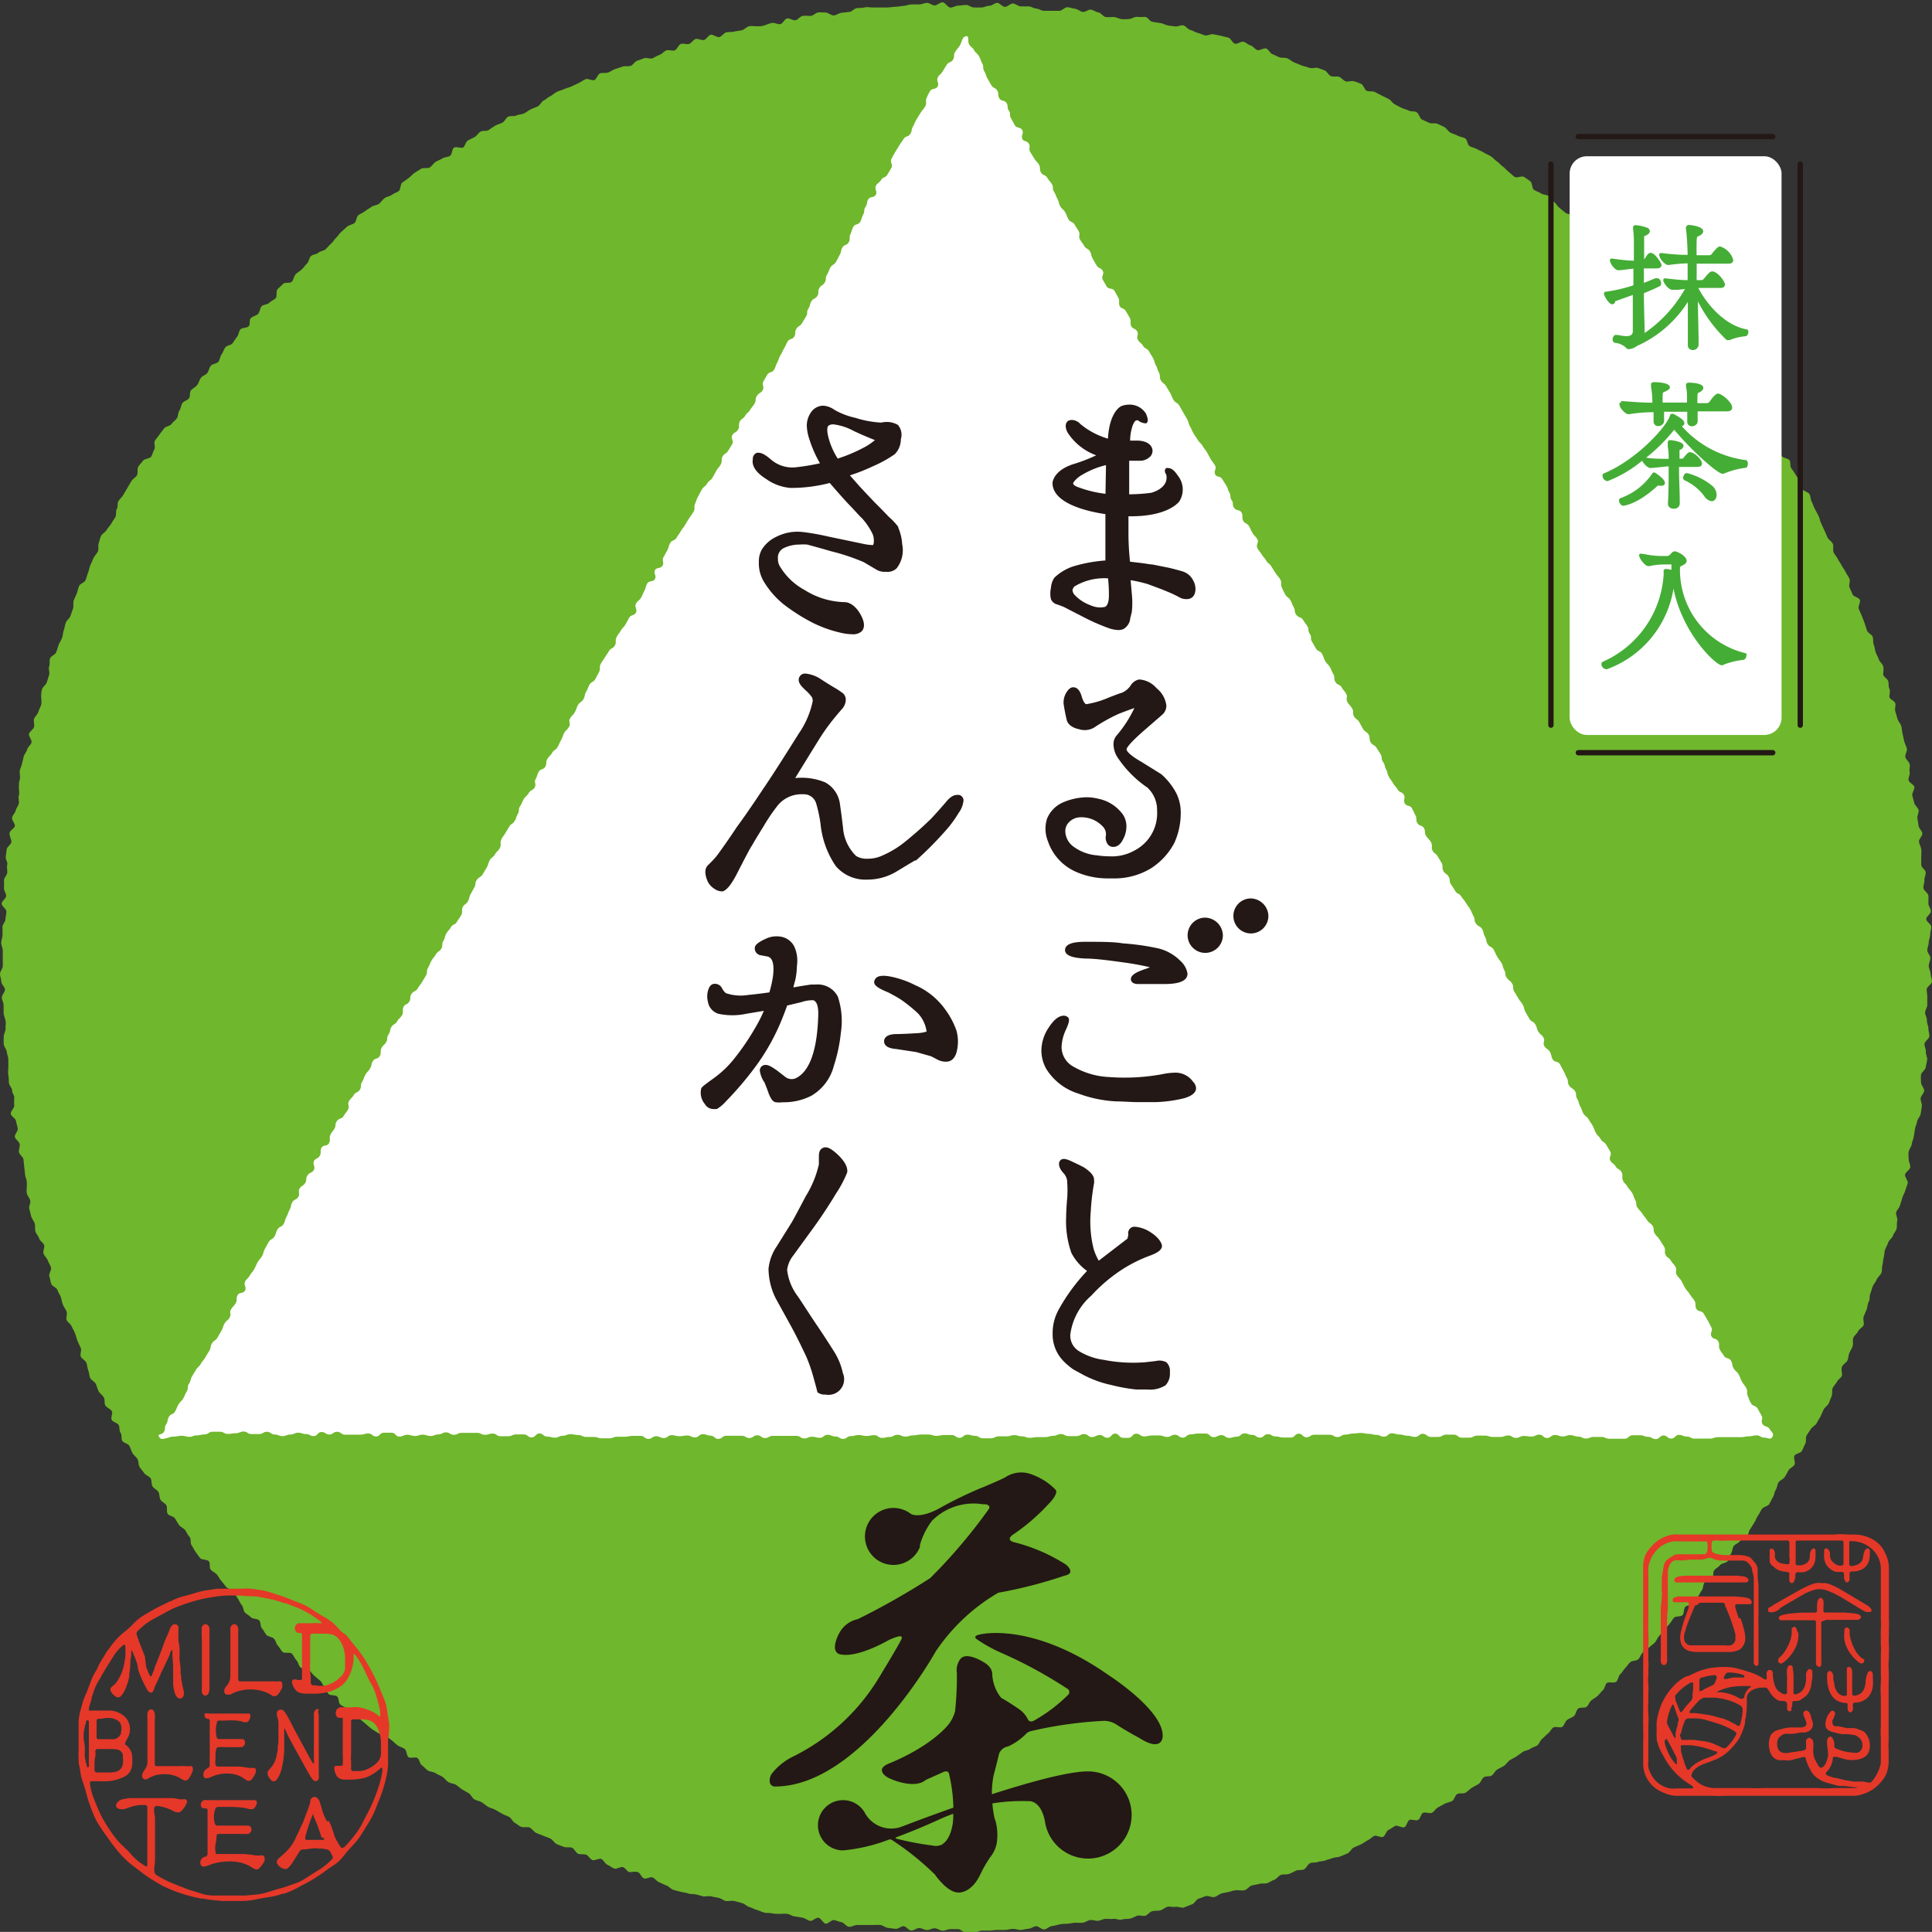 <svg xmlns="http://www.w3.org/2000/svg" viewBox="0 0 160.01 160"><rect x="0" y="0" width="160.01" height="160" fill="#333333" stroke="none"/><defs><style>.cls-1{fill:#6fb72c;}.cls-2{fill:#fff;}.cls-3{fill:#e53828;}.cls-4{fill:#231815;}.cls-5{fill:#44ad35;}</style></defs><g id="レイヤー_2" data-name="レイヤー 2"><g id="img"><path class="cls-1" d="M159.74,80c0,.21.15.43.15.64s.12.44.12.65-.43.42-.44.64.06.43.05.65,0,.43,0,.64-.17.43-.18.64.17.44.15.66.13.44.12.65.1.44.08.66-.38.4-.4.61.13.45.11.66.13.45.11.66-.1.43-.12.64-.36.4-.39.61,0,.43,0,.64.28.48.26.69-.26.4-.29.61.13.46.1.67-.07.43-.1.64-.26.4-.29.61-.15.41-.18.63-.07.42-.1.63-.14.42-.17.63-.2.4-.25.61,0,.44,0,.65.17.47.12.68-.37.36-.42.57.27.51.22.72-.15.4-.2.61-.2.4-.25.61-.14.41-.19.62-.27.38-.32.58.15.49.09.7,0,.45-.05.65-.25.39-.31.59-.33.35-.39.56-.19.39-.26.6-.05.43-.11.64-.05.43-.11.64,0,.45-.09.65-.32.35-.39.55-.26.37-.33.57-.12.41-.2.62,0,.43-.12.64-.09.42-.17.62-.17.4-.25.6.05.49,0,.69-.37.31-.45.51-.31.34-.4.54,0,.48-.05.67-.19.39-.28.59-.07.44-.16.63-.36.31-.45.51,0,.5,0,.69-.3.34-.4.53-.27.35-.37.54,0,.48-.09.68-.15.41-.24.6-.32.32-.42.51-.17.4-.27.59-.22.37-.32.56-.37.29-.48.48-.25.35-.35.54,0,.49-.11.68-.17.4-.28.59-.5.2-.61.39.11.57,0,.75-.38.27-.49.46-.2.38-.32.56-.39.26-.51.44-.11.44-.23.62-.12.44-.24.62-.19.39-.31.57-.47.21-.59.38-.2.38-.33.56-.18.4-.3.57-.22.38-.35.55-.12.44-.25.62-.46.19-.59.37-.39.24-.52.41-.1.47-.23.64-.14.44-.27.61-.49.16-.63.33-.35.26-.49.43,0,.52-.18.69-.49.15-.62.32-.09.49-.23.66-.2.39-.34.55-.24.37-.38.53-.51.13-.65.29-.07.51-.22.67-.57.06-.71.22-.24.37-.39.53-.27.33-.42.48-.27.34-.42.5-.21.4-.36.55-.34.27-.5.42-.35.25-.5.4-.21.41-.37.56-.5.09-.66.24-.27.34-.42.49-.25.37-.41.51-.16.46-.32.61-.61,0-.77.1-.18.46-.34.6-.28.34-.44.48-.36.24-.53.38-.22.4-.39.53-.55,0-.71.16-.17.47-.34.61-.4.18-.57.32-.21.43-.38.56-.6-.07-.77.07-.26.36-.43.49-.31.31-.48.44-.23.42-.4.54-.42.16-.59.29-.44.13-.61.25l-.53.38c-.18.12-.38.2-.56.32s-.29.34-.47.46-.39.19-.57.31-.27.37-.45.49-.48,0-.67.16-.23.43-.41.54-.39.2-.57.32-.33.29-.51.4-.5,0-.69.11-.23.46-.41.57-.43.13-.62.23-.38.2-.57.31-.3.34-.49.44-.54-.08-.73,0-.22.49-.41.59-.52-.06-.71,0-.23.5-.42.6-.58-.19-.77-.1-.36.24-.56.33-.25.47-.44.57-.56-.16-.75-.07-.34.28-.54.37-.36.24-.56.33l-.59.26c-.2.09-.3.39-.5.48l-.59.25c-.2.09-.45.06-.65.14s-.41.12-.61.2-.44.05-.64.13-.45,0-.65.11-.3.43-.5.51-.45,0-.65.1-.39.2-.59.27-.45,0-.66.08-.34.34-.54.4-.39.22-.59.28-.46,0-.66.06-.43.08-.63.14-.36.32-.56.38-.46,0-.67,0-.42.08-.63.14-.43.07-.63.13-.38.25-.59.3-.48-.13-.69-.08-.4.16-.61.21-.34.42-.55.47L98,158c-.21,0-.47-.11-.68-.07s-.45-.07-.66,0-.39.26-.6.3-.44,0-.65.06-.37.34-.58.38-.46-.08-.67,0-.4.21-.61.24-.44,0-.65.07-.45-.09-.66-.06-.43,0-.65,0-.41.13-.63.16-.44-.09-.66-.06-.41.19-.62.22-.44,0-.65,0l-.64.09c-.21,0-.43,0-.65.05s-.42.12-.63.14-.41.26-.63.28-.45-.28-.66-.27-.42.2-.64.21-.42.09-.64.1-.44-.1-.65-.09-.43.08-.64.09-.43,0-.65,0-.43.05-.65.05-.43,0-.64,0-.43.17-.65.17H80c-.22,0-.43-.29-.65-.29s-.43,0-.64,0-.43.14-.65.13-.42-.19-.64-.2-.44.16-.65.15-.43-.16-.64-.17-.44.22-.66.21-.41-.34-.62-.36-.45.24-.67.22-.42-.06-.64-.08-.41-.22-.63-.24-.43,0-.65,0-.43,0-.64,0-.44,0-.65,0-.45.18-.67.15-.39-.35-.6-.38-.42-.15-.63-.18-.48.33-.69.3-.37-.45-.59-.49-.48.29-.69.26-.4-.22-.61-.26l-.64-.11c-.21,0-.41-.17-.62-.21s-.44,0-.65,0-.44,0-.65-.05-.44,0-.65-.06-.4-.17-.61-.22-.4-.19-.61-.24-.38-.27-.59-.32l-.62-.17c-.21-.05-.45,0-.66,0s-.4-.19-.61-.25-.42-.07-.63-.13-.46,0-.67,0l-.62-.17c-.21-.06-.45,0-.65-.08s-.43-.08-.64-.14-.42-.1-.62-.17-.36-.29-.57-.36-.39-.19-.59-.26-.34-.33-.55-.4-.51.16-.71.08-.3-.45-.5-.52-.48,0-.68,0-.33-.34-.54-.41-.53.19-.73.12-.38-.24-.58-.32-.3-.4-.5-.48-.54.17-.74.09-.31-.36-.51-.44-.48,0-.67-.08-.3-.4-.49-.49-.48,0-.68-.08-.41-.14-.6-.23-.32-.35-.51-.45-.41-.15-.6-.24-.41-.15-.6-.24-.32-.33-.51-.43-.51,0-.7-.06-.36-.24-.55-.34-.28-.39-.47-.49-.4-.16-.59-.27l-.56-.32c-.19-.11-.42-.14-.6-.25s-.35-.27-.53-.38-.43-.13-.61-.24-.27-.39-.45-.5l-.56-.32c-.19-.12-.34-.28-.52-.39s-.45-.1-.63-.22-.3-.33-.48-.44-.4-.18-.58-.3-.45-.1-.63-.22-.31-.31-.49-.43-.19-.48-.37-.6-.57.06-.74-.07-.13-.55-.31-.68-.41-.17-.58-.29-.32-.29-.49-.42l-.52-.39c-.17-.13-.46-.1-.63-.23s-.38-.22-.55-.35-.32-.29-.49-.42l-.5-.42c-.17-.13-.19-.45-.35-.58s-.49-.09-.65-.23-.4-.2-.57-.34-.1-.54-.27-.68-.52-.05-.69-.19-.18-.44-.34-.59-.22-.39-.38-.53-.34-.27-.5-.42-.27-.33-.43-.48-.55-.05-.7-.2-.18-.44-.33-.59-.22-.39-.37-.54-.62,0-.77-.14-.24-.37-.39-.52-.18-.44-.33-.59-.47-.14-.62-.3-.22-.39-.37-.54-.08-.51-.23-.67-.54-.09-.68-.25-.37-.25-.51-.41-.12-.47-.27-.63-.2-.39-.34-.56-.17-.42-.31-.58-.48-.16-.62-.33-.26-.34-.4-.5-.24-.37-.37-.53-.38-.25-.52-.42,0-.52-.16-.69-.59-.09-.72-.26-.25-.36-.38-.53-.21-.38-.33-.55,0-.51-.17-.69-.22-.37-.35-.54-.38-.25-.51-.43-.22-.37-.34-.55-.48-.19-.6-.37,0-.53-.11-.71-.36-.27-.48-.45-.06-.48-.18-.66-.36-.27-.48-.45-.05-.49-.16-.67-.41-.25-.53-.43-.28-.33-.39-.52-.06-.46-.17-.65-.32-.31-.42-.5-.15-.41-.26-.6-.47-.22-.58-.41,0-.47-.14-.66-.05-.46-.16-.65-.48-.23-.58-.43.14-.55,0-.74-.43-.27-.53-.46,0-.47-.12-.66-.33-.32-.43-.51-.14-.41-.23-.6-.38-.3-.47-.5-.07-.44-.16-.64-.07-.44-.16-.63-.38-.31-.46-.51.1-.51,0-.71-.19-.38-.27-.58-.12-.42-.2-.62-.2-.38-.28-.58-.35-.33-.42-.53.08-.49,0-.69-.23-.38-.31-.58-.1-.42-.17-.62-.21-.38-.28-.59-.44-.3-.51-.5-.09-.43-.16-.63.2-.52.14-.73-.2-.39-.27-.59-.28-.36-.35-.57.11-.48.05-.69-.35-.34-.41-.55-.25-.38-.31-.58,0-.45-.06-.66-.23-.38-.29-.59-.1-.42-.16-.63.13-.47.08-.68-.23-.39-.28-.6,0-.44,0-.66,0-.43-.09-.64-.05-.42-.1-.64L1.94,96c-.05-.21-.33-.37-.37-.58s.1-.46.06-.67-.36-.38-.4-.59.28-.48.24-.7-.11-.41-.15-.63-.4-.37-.43-.58.32-.49.29-.7,0-.43,0-.65S1,90.53,1,90.31s-.24-.4-.26-.61,0-.43-.05-.65,0-.44,0-.65,0-.44,0-.65-.11-.42-.13-.64-.23-.41-.25-.62,0-.44,0-.65.17-.45.15-.66.05-.43,0-.65-.15-.42-.16-.64,0-.43,0-.64-.15-.43-.15-.64.27-.44.26-.66-.3-.42-.3-.64S0,80.88,0,80.66s.23-.43.23-.64,0-.44,0-.65,0-.43,0-.65-.14-.43-.13-.65.1-.42.11-.64S.2,77,.2,76.78s.24-.42.25-.63.07-.43.08-.65-.4-.45-.39-.67.36-.41.37-.62-.2-.45-.18-.66,0-.44,0-.65.25-.41.27-.63-.06-.44,0-.65S.45,71.17.47,71s.06-.43.08-.65.36-.39.39-.6S.76,69.25.79,69s.41-.38.44-.59S1,68,1,67.76s.25-.4.29-.61.23-.4.27-.61-.07-.44,0-.66,0-.44,0-.65,0-.44.07-.65,0-.45,0-.66.13-.41.18-.62.1-.42.15-.63.24-.39.29-.6.31-.37.36-.58-.26-.51-.21-.71.36-.36.42-.57-.07-.46,0-.67.29-.36.35-.57.18-.4.24-.6,0-.45,0-.66,0-.44.08-.65.33-.35.39-.56l.19-.61c.07-.21-.08-.48,0-.69s0-.45.07-.66.43-.31.51-.51.13-.41.2-.61.21-.38.29-.58.06-.44.14-.64.09-.42.17-.63.3-.34.38-.54.13-.41.21-.61,0-.48.06-.68l.26-.59c.08-.2.1-.42.19-.62s.44-.27.53-.47.12-.42.21-.62.1-.42.19-.62.17-.4.26-.59.26-.35.36-.54,0-.49.07-.68.1-.44.2-.63.36-.3.46-.49.29-.34.39-.53.24-.36.34-.55,0-.48.12-.67,0-.47.14-.66.3-.33.4-.51.23-.37.33-.56l.33-.56c.11-.19.35-.3.46-.48s0-.51.1-.7.28-.33.4-.51.56-.16.68-.34.14-.41.26-.6-.07-.55.05-.73L13.2,36c.11-.18.27-.34.39-.52s.49-.18.61-.36.33-.3.45-.48.08-.46.21-.64.12-.44.25-.62.42-.22.55-.4,0-.5.17-.67.38-.26.51-.43.17-.41.3-.59.4-.23.53-.4.15-.43.29-.6.49-.16.62-.32.14-.45.27-.62.18-.41.31-.58.47-.17.6-.34.23-.37.37-.53.14-.46.28-.62.54-.1.69-.26,0-.53.19-.69.44-.18.59-.34.14-.46.28-.62.49-.13.64-.29.38-.23.53-.38,0-.59.16-.75l.47-.45c.15-.15.57,0,.72-.18s.16-.46.31-.61.35-.25.51-.4.27-.34.43-.49.16-.46.32-.61.46-.13.62-.28.44-.14.6-.29.29-.32.45-.46.27-.35.43-.5.26-.35.43-.49l.48-.43c.17-.13.43-.16.6-.29s.14-.51.31-.64.39-.2.56-.34.37-.23.54-.36.45-.12.62-.25.28-.34.46-.47.43-.14.6-.27.4-.19.57-.31.12-.57.29-.7l.53-.38c.17-.13.31-.31.49-.43s.37-.22.55-.34.53,0,.71-.11.29-.33.47-.45.4-.18.58-.3.45-.1.63-.21.15-.57.33-.68.55.06.73,0,.22-.47.4-.58.39-.19.58-.3.3-.34.49-.45.48,0,.67-.13.35-.25.54-.36.41-.15.6-.25.28-.38.47-.49.49,0,.68-.1.44-.08.63-.17.36-.24.56-.34.4-.16.59-.25.29-.39.48-.48.35-.27.55-.36.35-.27.54-.36.42-.14.61-.23.42-.13.61-.22.39-.19.59-.28.37-.23.57-.32.53.15.73.07.27-.47.47-.55.47,0,.67-.07.37-.21.58-.29.41-.12.61-.2.47,0,.67-.06.33-.35.53-.42l.61-.22c.2-.07.49.1.7,0s.38-.21.58-.28.35-.3.56-.37.47.08.68,0,.3-.46.51-.53.47.06.67,0,.35-.35.55-.41.49.14.7.08.34-.38.55-.43.51.25.72.19.36-.34.57-.39.44,0,.65-.06.43-.06.64-.11.37-.28.58-.33.45,0,.66,0,.43,0,.64-.08.41-.16.62-.2.46.14.68.1.35-.43.56-.47.48.18.69.15.38-.32.59-.36.44,0,.66,0,.4-.24.61-.28.44,0,.65,0,.47.27.69.24.4-.19.62-.22l.64-.07c.21,0,.4-.28.61-.31s.44,0,.65-.06.44,0,.65,0,.43,0,.65,0,.43,0,.65,0l.64-.06c.21,0,.43-.06.64-.07s.43-.11.64-.12.44,0,.65,0,.43-.12.65-.13.44.22.65.21.43-.25.64-.26.44.44.66.44.43-.16.64-.16.43-.06.65-.06.43.2.64.21.43,0,.65,0,.43-.15.65-.14.44-.25.65-.24.42.33.64.33.44-.29.66-.28.42.23.63.24.44,0,.65,0,.42.16.64.18.42.17.63.19l.64,0c.22,0,.44,0,.65,0s.47-.32.68-.3.42.1.64.13.4.23.62.26.46-.22.67-.19.41.2.63.23.38.35.59.38.44,0,.65,0,.42.13.63.17.44,0,.65,0,.47-.21.68-.18.45,0,.66,0,.37.36.58.4l.64.11c.21,0,.41.14.62.19s.43.05.64.09.47-.13.68-.09.37.33.58.38.39.19.6.24.41.15.62.21.48-.14.69-.09.43.07.63.13.43.09.63.15.32.44.53.5.52-.22.72-.16.38.25.59.31.35.32.55.38.52-.2.73-.13.32.4.52.47.39.19.59.26.46,0,.66.09.36.26.56.34.4.16.6.24.42.11.62.19.48,0,.68,0l.61.22c.2.08.31.38.51.47s.47,0,.67.06.35.29.54.37.5-.06.7,0,.41.13.61.22.26.48.45.57.47,0,.67.1l.57.29.58.29c.2.09.31.34.51.44s.37.21.57.3.41.13.61.23.46,0,.65.14.23.49.42.59.4.17.59.27.51,0,.69.08l.59.28c.18.11.3.35.48.45s.42.15.61.26.43.11.62.22.18.53.36.64.42.14.61.25.4.17.58.29.39.19.57.3.32.31.5.42.31.31.49.43.31.31.49.44.31.3.49.42.6-.11.78,0,.36.24.53.37.12.58.29.7.41.17.59.3.46.09.64.22.27.35.44.48.27.36.44.49l.5.41c.17.14.48.09.65.23s.23.4.39.54.31.3.48.44.42.17.58.3.32.3.48.44.19.44.35.58l.47.44c.17.14.35.26.51.4s.45.15.61.29.17.45.33.6.54.05.7.2.13.49.28.64.24.37.39.52.27.33.43.49.56,0,.71.19.18.43.33.59.16.45.31.6.62,0,.77.16,0,.58.15.74.32.29.46.45.39.24.53.4.31.3.45.46.41.21.55.38.08.5.22.66.24.36.38.52.36.27.5.43.25.35.39.52.19.4.32.57.28.32.41.49.34.29.47.46.31.31.44.48.38.25.51.42,0,.56.09.73.35.29.47.46.37.27.5.44.22.37.34.55.21.38.33.56.32.3.44.48.31.32.43.49,0,.54.09.72.29.32.41.5.15.41.27.59.54.18.65.36,0,.48.15.67.25.35.36.54.26.34.37.53.07.45.18.64.47.23.58.41.08.45.19.64.15.4.26.59l.3.57c.1.19.12.43.22.62s.17.4.27.59.16.39.26.59.34.31.43.5,0,.5.06.69.25.36.34.55.24.37.33.56.25.36.34.56.23.36.32.56-.09.51,0,.71l.26.59c.08.19.52.24.6.44s-.18.54-.1.74.18.39.26.59.16.4.23.6.13.42.2.62.4.31.47.51,0,.45.09.66.08.42.16.63.19.38.26.59.3.35.36.56,0,.46,0,.67.34.34.41.55,0,.44.1.64,0,.45,0,.66.43.33.49.54-.07.46,0,.67.12.41.18.62.25.38.31.59.06.43.11.64.09.42.14.63.17.4.22.61-.17.48-.13.69.31.38.36.59-.05.45,0,.66-.13.47-.09.68.45.35.48.56-.21.48-.17.69.12.42.16.63.32.38.36.59-.13.46-.1.67.07.43.1.64.28.4.31.61-.3.48-.28.69.16.41.19.63,0,.43,0,.65,0,.43,0,.65.35.39.37.61-.13.44-.11.66-.1.44-.08.65.39.4.41.62,0,.43,0,.65.2.42.21.64-.4.45-.39.66.41.42.42.63-.1.44-.09.65-.12.44-.12.65-.12.44-.12.65.26.43.26.65S159.74,79.8,159.74,80Z"/><path class="cls-2" d="M13.17,119c-.16-.28.25-.13.41-.41s0-.36.18-.63.07-.34.23-.62.35-.16.51-.44.12-.31.28-.58.24-.23.4-.51.12-.3.29-.58,0-.36.18-.63.09-.32.25-.6.17-.28.33-.55.25-.23.41-.51.21-.25.37-.53.17-.27.33-.55.05-.34.22-.61.3-.2.46-.48.15-.28.32-.56.09-.31.25-.59.27-.22.43-.5-.05-.39.11-.67.23-.24.39-.52,0-.38.15-.66.46-.1.62-.38-.13-.45,0-.73.23-.23.39-.51.21-.25.37-.53.12-.29.28-.57.21-.25.37-.52.08-.33.24-.6l.31-.56c.16-.28.32-.19.48-.46s.09-.32.25-.59.35-.17.51-.45.08-.32.24-.6.1-.31.26-.59.06-.33.22-.61.34-.17.5-.45-.06-.4.1-.68.31-.19.47-.47,0-.35.19-.63.36-.16.52-.44-.11-.43,0-.71.33-.18.49-.46,0-.38.14-.66.46-.1.62-.38,0-.39.11-.67.19-.26.35-.54,0-.35.2-.63.4-.14.56-.42.2-.25.36-.53-.08-.42.08-.7.24-.23.4-.51.35-.17.51-.45,0-.36.18-.64.11-.31.27-.59.23-.24.39-.52.07-.33.23-.61.41-.13.57-.41,0-.38.14-.66.24-.23.4-.51,0-.36.19-.63.07-.34.23-.61.32-.19.48-.47.24-.23.4-.5,0-.4.12-.68.33-.18.49-.46,0-.35.18-.63.35-.17.51-.45.2-.25.36-.53.17-.27.33-.55,0-.36.17-.64.12-.3.28-.58.21-.25.37-.53.29-.2.45-.47,0-.37.17-.65.08-.32.24-.6.22-.24.38-.52.34-.17.5-.45.19-.26.35-.54,0-.39.13-.67.27-.21.43-.49.07-.33.23-.6.15-.29.31-.57,0-.34.21-.62.32-.18.48-.46.17-.27.33-.55.09-.32.25-.6.27-.21.43-.49.24-.23.4-.51,0-.4.11-.68.18-.27.34-.55.17-.27.33-.55.3-.2.46-.48.1-.32.26-.59,0-.36.19-.64.13-.3.29-.57.26-.23.42-.51.33-.18.49-.46-.08-.41.08-.69.09-.32.25-.6.39-.15.55-.43,0-.36.17-.64.24-.23.4-.51.29-.2.45-.48.13-.3.29-.58.1-.31.26-.59.24-.23.4-.51-.08-.42.08-.69.24-.24.4-.52.1-.31.26-.59.29-.2.45-.48.06-.34.22-.61.12-.31.28-.59.32-.18.48-.46.14-.29.3-.57,0-.39.14-.67.18-.26.34-.54.19-.26.35-.54.33-.18.49-.46,0-.39.13-.67.19-.27.35-.55.23-.24.39-.51.15-.29.31-.57.4-.14.56-.42-.14-.45,0-.73.25-.23.42-.5.12-.3.28-.58.08-.33.24-.61.48-.09.64-.37-.14-.46,0-.73.47-.1.63-.38-.09-.42.08-.7l.31-.56c.16-.28.08-.33.24-.61s.37-.16.53-.44.19-.26.35-.54.2-.25.36-.53.17-.28.34-.55.2-.26.36-.54,0-.39.13-.67.09-.32.25-.6.14-.29.31-.57.27-.21.43-.49.29-.21.45-.49.15-.28.31-.56.21-.25.37-.53,0-.38.15-.66.3-.19.46-.47.18-.27.34-.55-.14-.45,0-.73.31-.19.48-.47,0-.38.14-.66.29-.21.45-.49.25-.22.42-.5.21-.25.37-.53,0-.35.19-.63.32-.19.48-.47-.11-.44.05-.71.16-.29.32-.56.41-.14.57-.42.1-.31.26-.59.09-.31.26-.59.13-.29.3-.57.13-.29.29-.57.4-.14.56-.42,0-.36.17-.64.31-.19.47-.47.17-.28.34-.56,0-.35.18-.63.09-.33.25-.61.33-.18.5-.46,0-.36.16-.64.3-.2.46-.48,0-.36.18-.64.12-.31.28-.59.31-.19.47-.47.14-.29.3-.57.06-.33.22-.61.37-.16.53-.44,0-.39.14-.67.08-.33.24-.61.41-.13.57-.41.09-.33.25-.61,0-.35.19-.63.06-.34.22-.62.47-.1.63-.38-.13-.45,0-.73.28-.22.44-.5.36-.16.52-.44l.33-.56c.16-.28-.14-.45,0-.73s.15-.29.31-.57.18-.27.34-.55.19-.26.36-.54.39-.15.56-.43.06-.33.22-.61.13-.3.29-.58.18-.27.34-.55.22-.24.38-.53,0-.4.11-.68.13-.3.29-.58.47-.11.63-.39-.12-.44,0-.72.25-.24.41-.52.17-.27.34-.55.37-.16.53-.44,0-.37.18-.65.22-.25.39-.53S79.67,3.05,80,3s.1.39.26.67.26.21.42.49.25.23.41.51.1.31.26.59,0,.36.17.64.1.32.26.6l.32.55c.16.28.34.18.5.46s0,.36.17.64.44.11.6.39,0,.36.19.63,0,.37.18.64l.31.56c.16.28.45.12.61.4s-.11.43,0,.71.39.14.55.42-.05.4.11.68.18.27.34.55.23.23.39.51,0,.37.17.65.36.16.52.44.22.25.38.52,0,.36.18.64.12.31.28.59.07.32.23.6.25.22.41.5.11.3.27.58.35.17.51.44.18.27.34.55-.06.4.1.68.19.25.35.53.32.19.48.46.07.33.23.61l.32.55c.16.28.35.17.51.45s-.16.46,0,.73l.32.56c.16.28.49.09.65.36s.15.29.31.56,0,.4.11.68.36.16.52.44l.32.55c.16.28,0,.4.12.68s.34.17.5.45-.1.42.06.7.26.22.43.5.33.18.49.46.17.27.33.55.08.32.24.6.09.32.25.6,0,.37.16.65.28.21.44.49.17.27.33.55.12.31.28.58.32.19.48.47l.32.56.32.55c.16.28.08.33.24.6s.13.3.29.58.19.26.35.54.25.23.41.51.2.25.36.53l.31.56c.16.28.2.26.36.53s-.12.44,0,.72.43.12.59.4.18.27.34.54.1.32.26.59,0,.36.19.63,0,.35.2.63.45.11.61.38,0,.39.13.67.33.18.49.46.13.29.29.57.24.23.4.51-.14.45,0,.73.2.26.36.53.22.24.38.52.27.21.43.49.18.27.34.54.23.25.39.52,0,.39.13.67.12.3.28.58.28.21.44.49.11.3.27.58,0,.34.21.62.4.14.56.42.2.26.36.53,0,.35.2.63,0,.36.18.64l.32.56c.16.28.35.17.51.45s.1.31.26.59.24.24.4.52.12.3.28.58,0,.36.17.64.36.17.52.45.21.25.37.53-.06.4.1.68.22.24.39.52,0,.37.15.65.28.21.44.49l.31.56c.16.28.31.2.47.48s0,.36.17.64.33.18.49.46.18.26.34.54,0,.35.2.63.08.32.24.6.07.33.23.61.19.26.35.54.22.24.38.52.36.17.52.45-.09.42.07.7.43.12.59.4.13.3.29.58,0,.37.16.65.39.15.55.42,0,.37.18.65.24.23.4.51,0,.4.12.68.27.21.43.49.17.27.33.55,0,.39.14.66.29.21.45.49,0,.35.19.63.19.27.35.55.33.17.5.45.22.24.38.52.2.26.36.54.12.3.28.58,0,.34.21.62.34.17.5.45.07.33.23.61.06.34.22.62.34.18.5.46.13.3.29.58.19.25.36.53.08.33.24.61,0,.34.2.62.29.21.45.49,0,.37.17.65.17.27.33.55.21.25.37.53.07.33.23.61l.32.56c.16.28.32.18.49.46s.08.32.25.6.27.22.43.5-.09.42.07.7.3.2.46.48.07.34.23.62.44.12.6.4.14.28.3.56.12.31.28.59,0,.35.19.63.33.19.49.47,0,.36.18.64.08.32.24.6.1.31.26.59.28.21.44.49.18.26.34.54.1.31.26.59.24.23.4.51.3.2.46.47l.33.56c.16.28-.15.46,0,.74s.29.21.45.49.32.18.48.46,0,.4.11.68.22.25.38.53.23.24.39.52.1.31.26.59,0,.36.19.64.24.23.41.51.21.24.38.52.29.2.46.48,0,.36.18.64.25.23.41.51.18.27.35.55,0,.39.12.67.28.21.44.49.23.24.39.52-.06.4.11.68.24.24.4.52.13.29.3.57.23.24.39.52.22.25.38.53,0,.38.15.66.45.12.61.4l.32.55c.17.28.15.3.31.58s-.13.44,0,.73.39.14.56.42,0,.39.13.67.19.26.35.54.43.13.59.41.05.34.21.62.26.23.42.51.11.31.27.59.2.26.36.54,0,.39.13.67.1.32.27.6.38.15.54.43l.32.57c.17.28-.08.42.08.7s.42.14.59.42.4.36.24.65-.35.07-.67.07-.32-.19-.65-.19-.32.08-.64.08-.32.07-.64.07-.32,0-.64,0-.32,0-.64,0-.32,0-.65,0-.32.12-.64.12-.32,0-.64,0-.32,0-.64,0-.32-.17-.64-.17-.33-.14-.65-.14-.32.31-.64.31-.32-.26-.64-.26-.32.3-.64.3-.33-.19-.65-.19-.32-.13-.64-.13-.32,0-.64,0-.32.29-.64.29-.33,0-.65,0-.32,0-.64,0-.32-.15-.64-.15-.33,0-.65,0-.32.13-.64.13-.32-.16-.64-.16-.33-.12-.65-.12-.32.11-.64.11-.32-.12-.64-.12-.33.25-.65.25-.32-.28-.64-.28-.32.16-.64.16-.32-.05-.64-.05-.33.16-.65.16-.32-.2-.64-.2-.32.12-.64.12h-.64c-.33,0-.33-.11-.65-.11s-.32,0-.64,0-.32.17-.64.17h-.64c-.33,0-.33-.25-.65-.25s-.32,0-.64,0-.32.19-.64.19-.32,0-.64,0-.33-.26-.65-.26-.32.26-.64.26-.32-.1-.64-.1-.32-.1-.65-.1-.32-.1-.64-.1-.32.28-.64.28-.32-.15-.64-.15-.33-.09-.65-.09-.32-.07-.64-.07-.32.05-.64.05-.33.09-.65.09-.32.2-.64.2-.32-.19-.64-.19-.32,0-.64,0-.33,0-.65,0-.32.21-.64.21-.32-.3-.64-.3-.32.32-.64.32-.32,0-.64,0-.32-.09-.64-.09-.32-.19-.64-.19-.33.29-.65.29-.32-.23-.64-.23-.32-.12-.64-.12-.32.27-.64.27-.32.1-.64.1-.32-.23-.64-.23-.32.17-.64.17-.32-.3-.64-.3h-.64c-.32,0-.32.07-.64.07s-.32.27-.64.27-.32-.24-.64-.24-.32.18-.64.18-.32-.12-.64-.12h-.64c-.32,0-.32.08-.64.08s-.33-.23-.65-.23-.32.35-.64.35H93c-.32,0-.32-.35-.64-.35s-.32.35-.64.35-.32-.23-.64-.23-.33.17-.65.17-.32-.25-.64-.25-.32.17-.64.17h-.65c-.32,0-.32-.17-.64-.17s-.32.15-.64.15-.33.1-.65.1-.32,0-.64,0-.32.06-.65.06-.32-.12-.64-.12-.32-.1-.64-.1-.32.1-.64.1-.33,0-.65,0-.32.16-.64.16H81.4c-.32,0-.32-.2-.64-.2s-.32-.1-.65-.1-.32.26-.64.26-.32-.23-.64-.23-.32,0-.64,0-.32.07-.64.07-.32-.11-.65-.11h-.64c-.32,0-.32.07-.64.07s-.32.1-.64.1-.32-.15-.65-.15-.32.18-.64.18-.32.08-.64.08-.32-.23-.64-.23-.33.07-.65.07-.32-.08-.64-.08-.32.09-.65.09-.32.23-.64.23-.32-.2-.64-.2-.33-.14-.65-.14-.32.25-.64.25-.32-.09-.65-.09-.32.14-.64.14-.32-.21-.64-.21H64c-.32,0-.32.18-.64.18s-.33-.23-.65-.23-.32.23-.64.23-.32-.19-.64-.19-.33,0-.65,0-.32,0-.64,0-.32.26-.65.26-.32-.27-.64-.27-.32-.12-.64-.12-.33.27-.65.27-.32-.16-.64-.16-.33.06-.65.06-.32-.09-.64-.09-.32.24-.65.24-.32-.15-.64-.15-.32.22-.64.22-.32-.25-.65-.25-.32,0-.64,0-.32.07-.64.07h-.65c-.32,0-.32.13-.64.13h-.65c-.32,0-.32-.11-.64-.11s-.33,0-.65,0-.32-.16-.64-.16-.32-.07-.65-.07-.32.13-.64.13-.32.16-.64.16-.33-.09-.65-.09-.32-.26-.64-.26-.33.33-.65.33-.32-.25-.64-.25-.33,0-.65,0-.32.15-.64.15-.33,0-.65,0-.32-.22-.64-.22-.32.1-.65.1-.32-.16-.64-.16-.32,0-.64,0h-.65c-.32,0-.32.16-.64.16s-.33-.2-.65-.2-.32.17-.64.17-.32.13-.64.13-.32-.11-.65-.11-.32.11-.64.11-.32-.1-.64-.1-.32.15-.65.15-.32-.32-.64-.32-.32,0-.65,0-.32.31-.64.31-.32-.25-.65-.25-.32.1-.64.1h-.64c-.33,0-.33,0-.65,0s-.32-.24-.65-.24-.32.23-.64.23-.32-.21-.65-.21-.32.34-.64.34-.32-.17-.65-.17-.32-.11-.64-.11-.33.15-.65.15-.32.13-.65.13-.32-.13-.64-.13-.33-.23-.65-.23-.32.19-.65.19-.32,0-.64,0-.32-.21-.64-.21-.33.14-.65.14-.32.06-.65.06-.32-.18-.64-.18-.33,0-.65,0-.32.22-.65.22-.32.08-.65.08S16,119,15.69,119s-.33-.09-.65-.09-.33.07-.65.07-.31.07-.63.14S13.34,119.24,13.17,119Z"/><path class="cls-3" d="M144.77,132.36a1.1,1.1,0,0,0-.26-.06,9,9,0,0,0-.92-.08l-1,0H140.9a4.51,4.51,0,0,0-.52,0c-.28,0-.59,0-.93,0h-.14l-.29,0a2,2,0,0,0-.26.06.39.39,0,0,0-.14.08.17.17,0,0,0-.09.18.18.18,0,0,0,.12.16.47.47,0,0,0,.17,0,2.54,2.54,0,0,0,.39,0h.47l.1,0c.07,0,.1.06.08.13a.5.5,0,0,1,0,.13l0,.09a.36.36,0,0,0,0,.09l-.28.79a8.84,8.84,0,0,0-.4,1.41,1.72,1.72,0,0,0,0,.58,1,1,0,0,0,.37.64,1,1,0,0,0,.41.19,2.82,2.82,0,0,0,.69.07h2.6a1.89,1.89,0,0,0,.69-.14.71.71,0,0,0,.34-.25,1.15,1.15,0,0,0,.26-.9,3.16,3.16,0,0,0-.12-.64c-.07-.28-.16-.56-.25-.83L144,134c-.1-.28-.19-.58-.28-.87a.43.43,0,0,1,0-.14c0-.08,0-.12.1-.13h.77a1.06,1.06,0,0,0,.24,0,.48.48,0,0,0,.14,0,.19.19,0,0,0,.11-.15.2.2,0,0,0-.07-.17A.33.33,0,0,0,144.77,132.36Zm-4.15.54a.28.28,0,0,1,.25-.16h1.73l.09,0a.25.25,0,0,1,.17.11l0,.11a16.37,16.37,0,0,1,.68,1.76v0a6.36,6.36,0,0,1,.19.66c0,.11,0,.2,0,.29a.57.57,0,0,1-.41.6,1.18,1.18,0,0,1-.4,0h-.34l-.84,0h-.26l-1.16,0h-.32a.57.57,0,0,1-.28-.11.56.56,0,0,1-.24-.44.9.9,0,0,1,0-.31,3.82,3.82,0,0,1,.15-.48l0-.06c.24-.7.53-1.38.75-1.89Z"/><path class="cls-3" d="M138.8,131.06l.17,0h.7c.3,0,.61,0,.92,0l.54,0h.19l.36,0h1.78l.78,0h.14l.2,0h0a.44.44,0,0,0,.17-.06.18.18,0,0,0,0-.27.28.28,0,0,0-.12-.1.78.78,0,0,0-.23-.07l-.48-.06c-.2,0-.41,0-.61,0H141l-.52,0h-.17l-.53,0h-.27a2.85,2.85,0,0,0-.53.08.77.77,0,0,0-.19.08.22.22,0,0,0-.11.21A.2.2,0,0,0,138.8,131.06Z"/><path class="cls-3" d="M147.52,133.13l.2-.12.41-.25.33-.18.32-.19.25-.15.34-.19a3.73,3.73,0,0,1,.75-.33h0a1.8,1.8,0,0,1,.4-.1h.17a1.69,1.69,0,0,1,.66.12,8.16,8.16,0,0,1,1.18.57l1,.61.14.08c.16.1.32.21.49.3a2.74,2.74,0,0,0,.42.21l.12,0h.12l.08,0a.15.15,0,0,0,.1-.15.2.2,0,0,0-.06-.15l-.13-.13a1.87,1.87,0,0,0-.29-.2l0,0-1.19-.71-.92-.55a6.63,6.63,0,0,0-.76-.37,1.76,1.76,0,0,0-.49-.14l-.21,0h-.16a1.11,1.11,0,0,0-.36,0,2.88,2.88,0,0,0-.59.19c-.25.11-.5.23-.74.36l-1.14.64-.54.31-.11.06-.41.24-.26.18-.06,0a.57.57,0,0,0-.13.14.2.2,0,0,0,0,.21.19.19,0,0,0,.18.09.34.34,0,0,0,.1,0l.1,0a1.75,1.75,0,0,0,.43-.17Z"/><path class="cls-3" d="M151.26,134.16h.21l.94,0,.32,0c.15,0,.33,0,.52,0h.54a.4.4,0,0,0,.24-.07.18.18,0,0,0,0-.32.4.4,0,0,0-.17-.09h0l-.22-.05-.88-.08-.22,0h-.13c-.33,0-.6,0-.84,0h-.34l-.1,0a.13.13,0,0,1-.11-.11.53.53,0,0,1,0-.13V133a1.59,1.59,0,0,0,0-.4.5.5,0,0,0-.05-.13.16.16,0,0,0-.06-.08.18.18,0,0,0-.25,0,.46.46,0,0,0-.11.18,1.39,1.39,0,0,0-.06.4v.45a.16.16,0,0,1-.14.14h-1a10,10,0,0,0-1.07.08,5.26,5.26,0,0,0-.52.08l-.24.07h0a.31.31,0,0,0-.15.1.17.17,0,0,0,0,.24.39.39,0,0,0,.11.06.65.65,0,0,0,.19,0H148l.35,0,.34,0h.6l.36,0h0l.46,0h.12a.16.16,0,0,1,.17.17s0,0,0,.09v.2c0,.14,0,.27,0,.41v.89a2.26,2.26,0,0,0,0,.26c0,.2,0,.41,0,.61s0,.44,0,.69,0,.2,0,.29a.34.34,0,0,0,.09.17.19.19,0,0,0,.13.07.21.21,0,0,0,.13,0,.42.42,0,0,0,.09-.14c0-.07,0-.14,0-.21a4,4,0,0,0,0-.49v0c0-.45,0-.9,0-1.36v-1.38s0-.07,0-.1a.13.13,0,0,1,.11-.09Z"/><path class="cls-3" d="M154.19,137.33l0,0a.43.43,0,0,0-.1-.09,2.3,2.3,0,0,1-.5-.67l-.21-.43,0-.06-.09-.25a2.13,2.13,0,0,1-.1-.56c0-.08,0-.16,0-.26a.29.29,0,0,0-.09-.16.19.19,0,0,0-.29,0,.34.34,0,0,0-.06.15v0c0,.05,0,.11,0,.17a2.93,2.93,0,0,0,0,.61,2.83,2.83,0,0,0,.35.95,3.74,3.74,0,0,0,.84.94l.14.09a.27.27,0,0,0,.12,0h0c.12,0,.19-.09.2-.23v0a.31.31,0,0,0,0-.08A.74.74,0,0,0,154.19,137.33Z"/><path class="cls-3" d="M156.44,137.27c0-.14,0-.27,0-.4a6,6,0,0,0,0-.7,3.27,3.27,0,0,1,0-.61c0-.22,0-.44,0-.67a7,7,0,0,0,0-.81.91.91,0,0,1,0-.17c0-.07,0-.15,0-.22,0-.31,0-.61,0-.88,0-.62,0-1.25,0-1.85v-.11a1.7,1.7,0,0,0,0-.22v-.07c0-.06,0-.12,0-.18s0-.25,0-.37a3.41,3.41,0,0,0-.05-.66,3.25,3.25,0,0,0-.31-.83,2.62,2.62,0,0,0-.27-.43,2.41,2.41,0,0,0-.7-.59,3.17,3.17,0,0,0-1.54-.41h-.05l-.51,0a5.62,5.62,0,0,0-1.09,0h-.11l-.34,0h-2.89c-.36,0-.7,0-1.12,0h-.94l-1,0-.22,0c-.25,0-.51,0-.77,0h-5.55a2.5,2.5,0,0,0-.42,0,3,3,0,0,0-1.42.63,4.47,4.47,0,0,0-.6.63,2.15,2.15,0,0,0-.37.76,2.57,2.57,0,0,0-.08.62c0,.12,0,.24,0,.36v.26c0,.07,0,.13,0,.2s0,.24,0,.36v.16c0,.7,0,1.43,0,2.15,0,.32,0,.66,0,1,0,.15,0,.3,0,.45s0,.17,0,.25V135a.53.53,0,0,1,0,.13c0,.08,0,.16,0,.24,0,.39,0,.77,0,1.16v.54c0,.18,0,.36,0,.55s0,.28,0,.42v1.28c0,.13,0,.27,0,.4V141c0,.12,0,.24,0,.36v.32a2.81,2.81,0,0,0,0,.29,2.62,2.62,0,0,0,0,.28,4.44,4.44,0,0,0,0,.63c0,.17,0,.35,0,.52a6.2,6.2,0,0,1,0,.76c0,.3,0,.59,0,.84,0,.09,0,.17,0,.26a1.34,1.34,0,0,0,0,.2c0,.2,0,.41,0,.61h0a2.89,2.89,0,0,0,.06.55,2.65,2.65,0,0,0,.47,1,2.4,2.4,0,0,0,.78.67,3.8,3.8,0,0,0,.78.33,2.33,2.33,0,0,0,.65.11h.57c.24,0,.5,0,.79,0h.91l.75,0a7.51,7.51,0,0,0,.95,0l.41,0h4.51c.29,0,.57,0,.85,0h.17c.23,0,.46,0,.68,0h.26l.49,0h3.33a2.38,2.38,0,0,0,.78-.14,3.33,3.33,0,0,0,.77-.35,3.61,3.61,0,0,0,1-1,1.65,1.65,0,0,0,.23-.48,2.79,2.79,0,0,0,.14-.9c0-.22,0-.44,0-.65a2.81,2.81,0,0,1,0-.29,4.54,4.54,0,0,1,0-.74c0-.32,0-.65,0-1,0-.09,0-.18,0-.27s0-.25,0-.37c0-.41,0-.83,0-1.26V141c0-.52,0-1,0-1.58a10.79,10.79,0,0,0,0-1.14v-.12a4.84,4.84,0,0,1,0-.54C156.43,137.53,156.44,137.4,156.44,137.27Zm-3.19,10.23a4.9,4.9,0,0,1-.83-.16l-.33-.09-.12,0a4.12,4.12,0,0,1-.56-.18l-.12-.06-.06-.05a.09.09,0,0,1,0-.1.21.21,0,0,1,0-.06.46.46,0,0,1,.07-.07,1.84,1.84,0,0,0,.49-1l0-.13a.14.14,0,0,1,.18-.1l.14,0c.33.1.61.18.88.24a2.83,2.83,0,0,0,.77,0,1.45,1.45,0,0,0,.6-.19.9.9,0,0,0,.47-.64,1.61,1.61,0,0,0-.25-1.26.64.64,0,0,0-.1-.13.61.61,0,0,0-.24-.17l-.4-.16a1.17,1.17,0,0,0-.38-.07h-.29l-.26,0a5.83,5.83,0,0,0-.7-.15h-.06a.9.9,0,0,1-.16,0,.28.28,0,0,1-.22-.28.52.52,0,0,1,0-.21.83.83,0,0,1,.07-.13l.06-.12c0-.09.06-.15.08-.22a.3.3,0,0,0,0-.13.61.61,0,0,0-.05-.12.22.22,0,0,0-.22-.07.39.39,0,0,0-.14.12,1.57,1.57,0,0,0-.38.88v0a.74.74,0,0,0,0,.21.51.51,0,0,0,.23.39.71.71,0,0,0,.26.13l.54.14.36.07h.16a2,2,0,0,1,.34,0l.43.06h.08a1.18,1.18,0,0,1,.54.41.93.93,0,0,1,.12.38.69.69,0,0,1-.19.55.54.54,0,0,1-.21.13,1.47,1.47,0,0,1-.32,0h0a4.73,4.73,0,0,1-.78-.11,5.55,5.55,0,0,1-.72-.25h0l0,0h0a.18.18,0,0,1-.11-.17,1.23,1.23,0,0,1,0-.19,1,1,0,0,0-.18-.53v0a.19.19,0,0,0-.31,0,.53.53,0,0,0-.11.24,2.71,2.71,0,0,0,0,.29,5,5,0,0,0,.07.54v.13a1.12,1.12,0,0,1-.06.58v0c0,.1-.07.2-.11.31a1.06,1.06,0,0,1-.11.21.55.55,0,0,1-.2.17.19.19,0,0,1-.24-.05.74.74,0,0,1-.09-.12l-.06-.11-.18-.33a1.79,1.79,0,0,1-.16-.94,2.34,2.34,0,0,0,0-.38.7.7,0,0,0-.06-.35A.34.34,0,0,0,150,144a.21.21,0,0,0-.32,0,.31.31,0,0,0-.1.15,1.29,1.29,0,0,0,0,.19c0,.06,0,.12,0,.18v.08s0,.11,0,.16v0a.22.22,0,0,1-.18.2l-.28.07-.14,0a2.11,2.11,0,0,1-.46.07l-.44.08a1.54,1.54,0,0,1-.3,0h0a.57.57,0,0,1-.56-.47,1.07,1.07,0,0,1,0-.56.55.55,0,0,1,.12-.24,1.13,1.13,0,0,1,.3-.24.74.74,0,0,1,.3-.08H148a3.08,3.08,0,0,0,.53,0h0a4.86,4.86,0,0,0,.55-.1l.16,0,.1,0,.16,0a1.15,1.15,0,0,0,.32-.12.66.66,0,0,0,.29-.8,2.13,2.13,0,0,1-.13-.45.8.8,0,0,0-.11-.25.34.34,0,0,0-.14-.15.24.24,0,0,0-.14-.05.26.26,0,0,0-.22.15.34.34,0,0,0,0,.22.58.58,0,0,0,.05.14l.08.18c0,.08.07.17.1.26a.19.19,0,0,1,0,.08.24.24,0,0,1-.13.29.78.78,0,0,1-.23.08l-.29,0-.31,0-.41,0a3.68,3.68,0,0,0-.68.13,2.9,2.9,0,0,0-.38.11.75.75,0,0,0-.3.17.78.78,0,0,0-.3.46,1.74,1.74,0,0,0-.06.72,3.29,3.29,0,0,0,.07.36,1.18,1.18,0,0,0,.3.53.77.77,0,0,0,.5.23h.42a1.86,1.86,0,0,0,.52,0l.22-.06c.25-.06.51-.12.77-.2l.11,0h0a.15.15,0,0,1,.14.09v.09h0a3.83,3.83,0,0,0,.35.83l.05.1a1.71,1.71,0,0,0,.6.66,2.33,2.33,0,0,0,.69.34l.82.23a1.76,1.76,0,0,0,.38.06h0l.43,0,.24.05.09,0a2.37,2.37,0,0,0,.43.05l.23,0h0s.05,0,.07,0,0,0-.06,0h0a1,1,0,0,1-.32.07c-.25,0-.55,0-.81,0l-.46,0-.4,0a7.82,7.82,0,0,1-1.25,0h-1.41l-.9,0h-1.69c-.21,0-.44,0-.66,0a8,8,0,0,1-1,0h-.05c-.32,0-.65,0-1,0-.15,0-.28,0-.42,0h-.82l-.44,0h-.12l-.22,0a2.66,2.66,0,0,1-.82-.2,1.79,1.79,0,0,1-.51-.31,4.79,4.79,0,0,1-.41-.36l0,0-.06-.07a.26.26,0,0,1,0-.21.64.64,0,0,1,.13-.26,1.18,1.18,0,0,1,.25-.25,2.62,2.62,0,0,1,.57-.32l.53-.19.56-.22a3.84,3.84,0,0,0,.95-.61,5.9,5.9,0,0,0,.68-.74,3.23,3.23,0,0,0,.47-.8,5.58,5.58,0,0,0,.28-.87c0-.15,0-.3.07-.45v0c0-.25.05-.49.07-.73,0-.06,0-.11,0-.16a4.89,4.89,0,0,0,0-.54c0-.07,0-.13,0-.21a.72.72,0,0,1,.16-.38l.16-.15a1.7,1.7,0,0,1,1-.29h.08a.47.47,0,0,1,.17,0,.32.32,0,0,1,.19.15l.08.12a2,2,0,0,0,.58.67l.1.07,0,0a.83.83,0,0,0,.35.1h.12l.12,0a.28.28,0,0,1,.23.25v.17a.76.76,0,0,0,0,.15.79.79,0,0,0,0,.13l.06.08a.17.17,0,0,0,.14.07.17.17,0,0,0,.16-.12.32.32,0,0,0,0-.09c0-.09.05-.19.07-.29l0-.16,0-.07a.17.17,0,0,1,.14-.12h.19a.68.68,0,0,0,.48-.19l.17-.11a1.26,1.26,0,0,0,.31-.3,1.73,1.73,0,0,0,.29-.78,4,4,0,0,1,.08-.5v-.05a1.34,1.34,0,0,0,0-.35c0-.07,0-.13,0-.18a.26.26,0,0,0-.08-.13.19.19,0,0,0-.27,0,.27.27,0,0,0-.09.12.48.48,0,0,0-.08.22,1.55,1.55,0,0,0,0,.21c0,.05,0,.11,0,.16l0,.15a1.91,1.91,0,0,1-.06.33,1.16,1.16,0,0,1-.21.48,1,1,0,0,1-.63.37h0a.13.13,0,0,1-.14-.11v-.6c0-.09,0-.19,0-.28v-.16c0-.14,0-.28,0-.43a3.31,3.31,0,0,0-.06-.54.5.5,0,0,0,0-.13.41.41,0,0,0-.05-.09.22.22,0,0,0-.32,0,.34.34,0,0,0-.06.12.67.67,0,0,0-.05.19,3.45,3.45,0,0,0,0,.45,4,4,0,0,1,0,.6c0,.17,0,.34,0,.51v.17a.57.57,0,0,1,0,.14c0,.1-.06.14-.17.15h0a.46.46,0,0,1-.21-.05l-.27-.17a.71.71,0,0,1-.24-.27,1.43,1.43,0,0,1-.2-.55,4.14,4.14,0,0,1-.09-.63.77.77,0,0,0,0-.15v0a.31.31,0,0,0-.09-.14.24.24,0,0,0-.31,0,.23.23,0,0,0-.1.16.49.49,0,0,0,0,.2c0,.06,0,.12,0,.2s0,.08,0,.11,0,.08-.1.06l-.07,0-.13-.08a4.57,4.57,0,0,0-1.23-.56l-.45-.14-.4-.11a3.72,3.72,0,0,0-.79-.13,5.87,5.87,0,0,0-.73,0,5.3,5.3,0,0,0-2.09.5l-.55.26-.1,0a3.57,3.57,0,0,0-1,.73,5.17,5.17,0,0,0-1.3,2.22,5.42,5.42,0,0,0-.17.82,4.48,4.48,0,0,0,0,.64,4.11,4.11,0,0,0,0,.68v0c0,.13,0,.27.07.4a2.73,2.73,0,0,0,.24.65c.14.28.3.57.5.91a6.2,6.2,0,0,0,.68.88,5.85,5.85,0,0,0,1.22,1c.07.05.15.09.22.15a.24.24,0,0,1,.09.08s0,.06,0,.08,0,0-.08.05h-.47l-.82,0a2.76,2.76,0,0,1-.54,0,2.19,2.19,0,0,1-1.31-.77,2.4,2.4,0,0,1-.49-1,2.48,2.48,0,0,1,0-.56v-.71c0-.29,0-.59,0-.89v-.31c0-.42,0-.76,0-1.07a4.93,4.93,0,0,0,0-.77,9.85,9.85,0,0,1,0-1.2v-.09c0-.17,0-.35,0-.52a5.62,5.62,0,0,0,0-.71,3.9,3.9,0,0,1,0-.83v-.15c0-.13,0-.26,0-.39a2.91,2.91,0,0,0,0-.59l0-.33a2,2,0,0,1,0-.23,4.34,4.34,0,0,1,0-.63,10.07,10.07,0,0,0,0-1.14c0-.12,0-.24,0-.37a5,5,0,0,1,0-.67v-.06c0-.3,0-.64,0-1,0-.1,0-.21,0-.32v-.06l0-.41V131a2.5,2.5,0,0,0,0-.4,3.82,3.82,0,0,1,0-.65,1.71,1.71,0,0,1,.12-.62,2.8,2.8,0,0,1,.56-.94,2.5,2.5,0,0,1,1.34-.73,1.91,1.91,0,0,1,.43,0h.46l.69,0a4.68,4.68,0,0,0,.64,0l.33,0h0l.18,0c.09,0,.14.07.14.15a2.87,2.87,0,0,1,0,.62.52.52,0,0,1-.06.16.26.26,0,0,1-.22.14h0a2.27,2.27,0,0,0-.45,0l-.22,0h-.31l-.35,0c-.19,0-.39,0-.59,0a1.66,1.66,0,0,0-.32,0h0a.85.85,0,0,0-.36.14l-.3.19a1,1,0,0,0-.45.7l-.06.34-.09.57a1.94,1.94,0,0,0,0,.24v0c0,.13,0,.27,0,.4a2.47,2.47,0,0,0,0,.38,2.27,2.27,0,0,1,0,.58c0,.33-.07.61-.08.87s0,.27,0,.41,0,.26,0,.39a2.25,2.25,0,0,0,0,.26v2c0,.18,0,.36,0,.53s0,.36,0,.54a1.65,1.65,0,0,0,0,.36.37.37,0,0,0,.08.18.22.22,0,0,0,.36,0,.5.5,0,0,0,.08-.21,2.06,2.06,0,0,0,0-.34v-.23c0-.13,0-.25,0-.38,0-.3,0-.61,0-.91s0-.4,0-.61,0-.39,0-.64,0-.78.06-1.26c0-.1,0-.21,0-.32l0-.55v-.65a4.72,4.72,0,0,1,0-.64,2,2,0,0,1,0-.24l0-.17v-.09c0-.1,0-.2,0-.3s0-.29.07-.43a.82.82,0,0,1,.26-.47.54.54,0,0,1,.38-.15h.13a3.15,3.15,0,0,0,.56,0,5.43,5.43,0,0,1,.67-.05l.7,0a1.88,1.88,0,0,0,.52-.13l.09,0a.36.36,0,0,1,.23,0l.15.06a2,2,0,0,0,.62.15l.61,0h.93a1.86,1.86,0,0,1,.34,0,.61.61,0,0,1,.33.15,1.5,1.5,0,0,1,.27.29.66.66,0,0,1,.12.32,2.21,2.21,0,0,0,.08.35,1.93,1.93,0,0,1,.06.36l0,.33c0,.16,0,.31,0,.47s0,.29,0,.46,0,.28,0,.42v.16c0,.37,0,.67,0,1v1.14c0,.08,0,.16,0,.25v.37c0,.13,0,.26,0,.39v.09a7.64,7.64,0,0,0,0,.83c0,.12,0,.24,0,.36v.12s0,.1,0,.15a2.45,2.45,0,0,0,0,.27.72.72,0,0,0,0,.22.26.26,0,0,0,.06.13.19.19,0,0,0,.16.09.21.21,0,0,0,.17-.1.61.61,0,0,0,0-.12,1,1,0,0,0,0-.17v-.68c0-.28,0-.56,0-.84s0-.61,0-1c0-.12,0-.24,0-.36s0-.2,0-.3a4.38,4.38,0,0,1,0-.63,2.42,2.42,0,0,0,0-.39c0-.19,0-.39,0-.59s0-.29,0-.44c0-.34,0-.68,0-1a5.41,5.41,0,0,0-.07-.68c0-.12,0-.25,0-.37v-.06l0-.33a1,1,0,0,0-.23-.48l-.25-.3a.62.62,0,0,0-.31-.22,3.06,3.06,0,0,0-.63-.12l-.89,0h-.05a4,4,0,0,1-.49,0,4.85,4.85,0,0,1-.59-.1l-.16-.06a.32.32,0,0,1-.21-.29,5,5,0,0,1,0-.55.19.19,0,0,1,.18-.2,1.15,1.15,0,0,1,.32,0,5.36,5.36,0,0,0,.76,0H144l.54,0h.74l.42,0h.74c.26,0,.52,0,.78,0h.56a1.06,1.06,0,0,1,.26,0,.17.17,0,0,1,.16.17c0,.1,0,.21,0,.3s0,.19,0,.29,0,.25,0,.38a.53.53,0,0,0,0,.21,1.24,1.24,0,0,1,0,.43v0a.36.36,0,0,1,0,.1.12.12,0,0,1-.12.08h-.13l-.28-.05h0A.76.76,0,0,1,147,129l0-.18v0s0-.06,0-.08a1,1,0,0,0,0-.17l-.06-.15v0a.21.21,0,0,0-.06-.08.19.19,0,0,0-.31,0,.3.3,0,0,0,0,.16v.14a5.52,5.52,0,0,0,0,.57.8.8,0,0,0,0,.15v0a.66.66,0,0,0,.21.31l.28.23a1.23,1.23,0,0,0,.53.23l.39.06h0l.09,0a.16.16,0,0,1,.12.12.86.86,0,0,1,0,.17v0a.37.37,0,0,1,0,.11v.13s0,.1,0,.16a.38.38,0,0,0,.06.16.18.18,0,0,0,.29,0,.5.5,0,0,0,.07-.13,1,1,0,0,0,.08-.35v0s0-.1,0-.15a.21.21,0,0,1,.21-.2h.13a1.32,1.32,0,0,0,.36,0,1.29,1.29,0,0,0,.68-.4,1.17,1.17,0,0,0,.23-.43,2.71,2.71,0,0,0,.06-.38,3.38,3.38,0,0,0,0-.45v-.08a.39.39,0,0,0,0-.13.17.17,0,0,0-.24-.07.57.57,0,0,0-.11.11.85.85,0,0,0-.12.38c0,.05,0,.1,0,.15v.06a.64.64,0,0,1-.36.54.9.9,0,0,1-.39.13l-.21,0h-.06a.13.13,0,0,1-.15-.12.66.66,0,0,1,0-.14,1.41,1.41,0,0,1,0-.2c0-.1,0-.2,0-.3s0-.33,0-.48V128c0-.06,0-.12,0-.19a.31.31,0,0,1,0-.1.13.13,0,0,1,.11-.12l.15,0h3.44l.13,0a.16.16,0,0,1,.13.15V128c0,.16,0,.33,0,.49a.45.45,0,0,0,0,.11,1,1,0,0,0,0,.17v.61a.34.34,0,0,1,0,.1.17.17,0,0,1-.18.18.43.43,0,0,1-.19,0,1.07,1.07,0,0,1-.58-.37.79.79,0,0,1-.17-.41,2.51,2.51,0,0,0,0-.27.45.45,0,0,0-.12-.25.28.28,0,0,0-.13-.11.18.18,0,0,0-.23.1.43.43,0,0,0,0,.11,4.43,4.43,0,0,0,0,.64,1.58,1.58,0,0,0,.09.31,1.13,1.13,0,0,0,.21.35,2.54,2.54,0,0,0,.36.29.84.84,0,0,0,.37.14l.14,0,.18,0,.16,0a.18.18,0,0,1,.13.15s0,.08,0,.11v0a.38.38,0,0,1,0,.1.71.71,0,0,1,0,.14.58.58,0,0,0,.1.23l0,.05a.18.18,0,0,0,.3,0,.35.35,0,0,0,.06-.14,1.55,1.55,0,0,0,0-.21s0-.06,0-.1a1.42,1.42,0,0,1,0-.2.19.19,0,0,1,.18-.17l.28,0a1.92,1.92,0,0,0,.6-.19,1.14,1.14,0,0,0,.53-.63,1.93,1.93,0,0,0,.09-.5,2.35,2.35,0,0,0,0-.28l0-.15a.31.31,0,0,0-.05-.1.18.18,0,0,0-.27,0,.33.33,0,0,0-.11.15,1.84,1.84,0,0,0-.09.25c0,.12-.05.26-.07.41a.46.46,0,0,1-.12.24.88.88,0,0,1-.34.24,1.58,1.58,0,0,1-.41.11h-.11a.16.16,0,0,1-.13-.12.66.66,0,0,1,0-.14v-.14c0-.21,0-.42,0-.63s0-.51,0-.73v-.13a.29.29,0,0,1,0-.09.11.11,0,0,1,.08-.08l.1,0a2.46,2.46,0,0,1,1.29.35,2.33,2.33,0,0,1,.85.86,2.14,2.14,0,0,1,.29,1c0,.12,0,.23,0,.35v.32c0,.16,0,.32,0,.48s0,.5,0,.78,0,.63,0,.91v.14c0,.3,0,.61,0,.91,0,.1,0,.21,0,.31v.11a6.46,6.46,0,0,1,0,.88V135a5.49,5.49,0,0,0,0,.58c0,.23,0,.46,0,.66a5.08,5.08,0,0,1,0,.78c0,.09,0,.18,0,.27s0,.42,0,.64,0,.35,0,.52v.18a5.75,5.75,0,0,1,0,.72,9.22,9.22,0,0,0,0,1.19v.17c0,.09,0,.19,0,.29s0,.17,0,.24v.34c0,.34,0,.68,0,1a2.53,2.53,0,0,1,0,.27s0,.08,0,.12a6.46,6.46,0,0,0,0,.87V144c0,.18,0,.36,0,.54,0,.43,0,.87,0,1.3v.06a1.35,1.35,0,0,1-.09.47,3.48,3.48,0,0,1-.51,1,1.6,1.6,0,0,1-.16.19.3.3,0,0,1-.29.07h0l-.39-.08-.26,0-.26,0h-.32Zm-14.49-7.09.1-.12a4.38,4.38,0,0,1,1-.84l.2-.11a.19.19,0,0,1,.1,0h0s.06,0,.07.07v.13c0,.24,0,.48-.05.72v.06a1.41,1.41,0,0,0,0,.2.5.5,0,0,1-.14.35l-.3.33a4.26,4.26,0,0,0-.35.45l-.1.12a.08.08,0,0,1-.13,0,.61.61,0,0,1-.07-.14l-.2-.51-.06-.16s-.05-.1-.07-.16l0-.15A.26.26,0,0,1,138.76,140.41Zm5.45.29h0l-.06,0-.11-.06h0a4.16,4.16,0,0,0-.84-.36,5.16,5.16,0,0,0-.68-.13l-.24,0-.09,0h0a0,0,0,0,1,0,0,.1.1,0,0,1,.06-.05l.14-.08a4.19,4.19,0,0,1,1-.3,6,6,0,0,1,1-.08h.31l.19,0,.09,0s.05,0,0,.07l0,.06-.06,0h0l-.08.07,0,0a1.29,1.29,0,0,0-.37.64c0,.06,0,.1-.05.15S144.28,140.7,144.21,140.7Zm-2-1.8-.09.23a1.8,1.8,0,0,1-.08.21.42.42,0,0,1-.21.24l-.18.08a6.55,6.55,0,0,0-.65.33.53.53,0,0,1-.1.06l-.07,0s-.07,0-.08,0a.28.28,0,0,1,0-.09,2.73,2.73,0,0,1,0-.32c0-.1,0-.21,0-.31v-.09l0-.12a.29.29,0,0,1,.17-.19h0a.11.11,0,0,1,.08,0,4.24,4.24,0,0,1,.94-.19h.12c.06,0,.07,0,.07.09A.45.45,0,0,1,142.19,138.9Zm-1,1.7h.5l.29,0a5.57,5.57,0,0,1,1.71.42l.36.19h0a.5.5,0,0,1,.12.08h0a.33.33,0,0,1,.13.25,1.48,1.48,0,0,1,0,.21,4.63,4.63,0,0,1-.18,1,.73.73,0,0,1-.05.12c0,.06-.07.07-.1.07h-.06l-.1-.06-.18-.12-.05,0a3.74,3.74,0,0,0-1-.46l-.06,0c-.31-.09-.64-.19-1-.26l-.65-.1-.47-.06-.14,0h-.24l-.06,0a.08.08,0,0,1-.05-.11.47.47,0,0,1,.05-.1l.17-.21.49-.54a.88.88,0,0,1,.21-.18A.71.71,0,0,1,141.17,140.6Zm-2,3v0a5.3,5.3,0,0,1,.33-1.07.32.32,0,0,1,.32-.21h.69a4,4,0,0,1,.8.15l.18.05.76.23a7.24,7.24,0,0,1,1.32.6l.13.1a.17.17,0,0,1,.05.21.47.47,0,0,1-.05.1l-.18.29a4.52,4.52,0,0,1-.45.55.89.89,0,0,1-.14.13.2.2,0,0,1-.14.06l-.1,0-.11-.05,0,0-.19-.09-.39-.18a3.46,3.46,0,0,0-.91-.26l-.81-.11h-.08l-.62,0a.9.9,0,0,1-.28,0s-.11,0-.12-.14A.83.83,0,0,1,139.13,143.64Zm.08.94a.32.32,0,0,1,.09,0l.4,0h0a4.57,4.57,0,0,1,1,.12,8.75,8.75,0,0,1,1.21.37l.05,0,.06,0q.12.06.12.12s0,.08-.1.12a.41.41,0,0,1-.11.07,4.43,4.43,0,0,1-.45.2,5.25,5.25,0,0,0-.8.33,3.26,3.26,0,0,0-.64.44l-.12.13-.06.06s0,.05-.07.06a.08.08,0,0,1-.12,0,.33.33,0,0,1-.06-.1l-.1-.22c-.15-.43-.27-.82-.37-1.2v0l0-.17a.76.76,0,0,1,0-.16A.14.14,0,0,1,139.21,144.58Zm5.18-5.61-.08,0h-.17l-.23,0-.35,0a3.74,3.74,0,0,0-.6.12h-.21s0,0-.05,0a0,0,0,0,1,0-.06.29.29,0,0,1,0-.1l.13-.23a.29.29,0,0,1,.25-.14h.1a4.14,4.14,0,0,1,.91.13l.2.08.08,0,0,0Zm-5.5,3.8v0c0,.13-.07.25-.1.38s-.07.31-.1.47a1.85,1.85,0,0,1,0,.23v0a.24.24,0,0,1,0,.08.07.07,0,0,1,0,.06s0,0-.05,0,0,0,0,0-.06-.09-.09-.12-.09-.18-.14-.27l-.34-.64-.08-.17a.48.48,0,0,1,0-.18v0a.11.11,0,0,1,0-.05,4.65,4.65,0,0,1,.35-1.16.91.91,0,0,1,.07-.14l.06-.07,0,0s0,0,0,0l.06.08.06.15c.1.3.22.65.36,1,0,0,0,0,0,0h0A.58.58,0,0,1,138.89,142.77Zm-1,1.34s0-.05,0-.08h0a.22.22,0,0,1,.07.06.77.77,0,0,1,.1.15l.06.1c.09.16.18.32.26.48l.22.44.09.17a1.45,1.45,0,0,1,.11.29c0,.05,0,.1,0,.15s0,.1,0,.15,0,.09,0,.14a.06.06,0,0,1,0,0h0l-.06,0a1.2,1.2,0,0,1-.16-.17,2.74,2.74,0,0,1-.38-.56,4.82,4.82,0,0,1-.4-1l0-.21,0-.07Z"/><path class="cls-3" d="M155.11,139v-.32a.48.48,0,0,0-.07-.21.19.19,0,0,0-.3,0,.31.31,0,0,0-.09.14c0,.08-.05.15-.07.22s-.05.26-.07.39l0,.18v0a3.15,3.15,0,0,1-.11.44,1,1,0,0,1-.29.4,1,1,0,0,1-.44.19.3.3,0,0,1-.13,0,.13.13,0,0,1-.14-.11s0-.07,0-.1v-.79h0v0a1.09,1.09,0,0,1,0-.18c0-.12,0-.24,0-.36s0-.31,0-.45a.62.62,0,0,0-.09-.29.22.22,0,0,0-.17-.1.22.22,0,0,0-.18.11l0,.06v0a.31.31,0,0,0,0,.08,3.67,3.67,0,0,0,0,.52,4.86,4.86,0,0,0,0,.54v.79a.88.88,0,0,1,0,.17.14.14,0,0,1-.14.14h-.09a.85.85,0,0,1-.66-.48,1.4,1.4,0,0,1-.13-.36c0-.17-.07-.34-.1-.51l0-.25c0-.07,0-.14-.05-.21a.37.37,0,0,0-.12-.2.19.19,0,0,0-.3.05.48.48,0,0,0-.05.17v.12c0,.07,0,.14,0,.21a3.07,3.07,0,0,0,.08.67,2.36,2.36,0,0,0,.22.62,1.35,1.35,0,0,0,.64.61,1.69,1.69,0,0,0,.5.14l.16,0a.13.13,0,0,1,.1.11.43.43,0,0,1,0,.11h0s0,.07,0,.11a1.13,1.13,0,0,0,0,.18.44.44,0,0,0,.06.16.19.19,0,0,0,.16.11.24.24,0,0,0,.17-.1.43.43,0,0,0,.05-.12,1,1,0,0,0,0-.2s0-.07,0-.1a.49.49,0,0,1,0-.12.17.17,0,0,1,.16-.17l.11,0a1.58,1.58,0,0,0,.5-.12,1.33,1.33,0,0,0,.7-.64,1.66,1.66,0,0,0,.15-.39A3.13,3.13,0,0,0,155.11,139Z"/><path class="cls-3" d="M148.81,135a.48.48,0,0,0-.06-.18.18.18,0,0,0-.3,0,.15.15,0,0,0-.06.09.28.28,0,0,0,0,.12v0a2.13,2.13,0,0,0,0,.25,2.78,2.78,0,0,1-.11.56,4.34,4.34,0,0,1-.28.63,2.79,2.79,0,0,1-.55.74.2.2,0,0,0-.09.09l0,0-.08.11a.34.34,0,0,0,0,.18.18.18,0,0,0,.18.17h0a.33.33,0,0,0,.13,0l.17-.12a3.25,3.25,0,0,0,.73-.8,2.79,2.79,0,0,0,.4-.9,2.74,2.74,0,0,0,.06-.56v-.09A2.11,2.11,0,0,0,148.81,135Z"/><path class="cls-3" d="M18.88,140.35l.09,0,.05,0,.05,0,.12-.06A2.83,2.83,0,0,1,20,140a3.55,3.55,0,0,1,.73-.08h0a4.4,4.4,0,0,1,.73.07,3,3,0,0,1,1,.39.6.6,0,0,0,.15.09.34.34,0,0,0,.16,0,.3.3,0,0,0,.22-.1l.13-.15a3,3,0,0,0,.26-.47.88.88,0,0,0,0-.15,1,1,0,0,0,0-.16.2.2,0,0,0-.19-.19H23a.84.84,0,0,1-.27,0c-.28,0-.53,0-.77,0h-.88c-.43,0-.78,0-1.11,0h-.1a.14.14,0,0,1-.14-.14.4.4,0,0,1,0-.16c0-.24,0-.48,0-.72v-.41c0-.23,0-.47,0-.77v-.12c0-.1,0-.29,0-.48v0c0-.24,0-.47,0-.71,0-.06,0-.13,0-.19v-.43a.69.69,0,0,0,0-.24.51.51,0,0,0-.1-.25.3.3,0,0,0-.23-.11.29.29,0,0,0-.22.11.44.44,0,0,0-.1.19,1.23,1.23,0,0,0,0,.2c0,.22,0,.44,0,.7s0,.79,0,1.2v1c0,.31,0,.61,0,.92a1.24,1.24,0,0,1-.25.71l-.14.18a.5.5,0,0,0-.1.19.42.42,0,0,0,0,.27A.26.26,0,0,0,18.88,140.35Z"/><path class="cls-3" d="M16.94,141.94a.2.2,0,0,0,0,.11.3.3,0,0,0,.25.31h0l.07,0a.13.13,0,0,1,.11.12.92.92,0,0,1,0,.16v.77c0,.15,0,.3,0,.45v.76c0,.3,0,.6,0,.88v.25c0,.13,0,.25,0,.37v.08a.27.27,0,0,1-.13.22l-.12.07a.63.63,0,0,0-.17.15.54.54,0,0,0-.09.46.22.22,0,0,0,.31.16l.1,0h0l.15-.06.28-.12a3.18,3.18,0,0,1,1.41-.18,2.25,2.25,0,0,1,1.14.43l.15.1a.39.39,0,0,0,.2.06.31.31,0,0,0,.26-.14,2,2,0,0,0,.34-.6.51.51,0,0,0,0-.13.19.19,0,0,0-.17-.2l-.13,0h0l-.33,0a4.18,4.18,0,0,0-.94-.11c-.34,0-.68,0-1,0h-.59a.21.21,0,0,1-.19-.13v0a0,0,0,0,1,0,0,1.84,1.84,0,0,1,0-.51l0-.26c0-.16,0-.32.05-.49s.06-.21.23-.22a3.24,3.24,0,0,1,.45,0h.68a6,6,0,0,0,.6,0H20a.35.35,0,0,0,.23-.16.38.38,0,0,0,.05-.32.3.3,0,0,0-.16-.19.35.35,0,0,0-.11,0l-.18,0-.7,0h-1a.19.19,0,0,1-.18-.14v0a0,0,0,0,1,0,0,2.14,2.14,0,0,1-.07-.48,2.25,2.25,0,0,1,.08-.71.14.14,0,0,1,0-.06.21.21,0,0,1,.16-.14l.08,0h.14l.33,0a5.76,5.76,0,0,1,.9,0,2.19,2.19,0,0,1,.63.13l.1,0h0a.28.28,0,0,0,.3-.11.91.91,0,0,0,.14-.38.19.19,0,0,0-.12-.22.23.23,0,0,0-.11,0l-.21,0h-.37l-.27,0-.42,0h-1l-.84,0a.47.47,0,0,0-.16,0A.36.36,0,0,0,16.94,141.94Z"/><path class="cls-3" d="M15.82,146.27h0l-.13,0a1,1,0,0,1-.38,0h0a2.46,2.46,0,0,0-.37,0h-.78q-.55,0-1,0H13c-.12,0-.17,0-.18-.18V145c0-.16,0-.32,0-.48v-.36h0v-.31c0-.29,0-.59,0-.88,0-.13,0-.26,0-.38v-.15a2.29,2.29,0,0,0,0-.47.54.54,0,0,0-.09-.27.23.23,0,0,0-.26-.12.25.25,0,0,0-.19.13.48.48,0,0,0-.07.21,1.89,1.89,0,0,0,0,.41v0c0,.08,0,.16,0,.24s0,.26,0,.39v2.63c0,.12,0,.24,0,.36a1,1,0,0,1-.19.56l-.12.19a.51.51,0,0,0-.11.22.39.39,0,0,0,0,.26.24.24,0,0,0,.23.19l.11,0,.15-.08a2.28,2.28,0,0,1,.64-.27,3.23,3.23,0,0,1,1.08-.06,2.4,2.4,0,0,1,.81.25l.23.13.11.06,0,0,.12.06.12,0a.23.23,0,0,0,.18-.09.35.35,0,0,0,.1-.12,2.13,2.13,0,0,0,.3-.63.44.44,0,0,0,0-.15.29.29,0,0,0-.05-.17A.21.21,0,0,0,15.82,146.27Z"/><path class="cls-3" d="M32.23,142.74c-.07-.38-.13-.74-.17-1.1a3.68,3.68,0,0,0-.23-.88l-.27-.65-.13-.32a16.73,16.73,0,0,0-1-2,9.53,9.53,0,0,0-.95-1.37l-.37-.45-.19-.24a1,1,0,0,0-.13-.16l-.05-.07a1,1,0,0,0-.25-.21,1.17,1.17,0,0,1-.29-.23c-.1-.12-.21-.24-.32-.35h0a3,3,0,0,0-.6-.51A2.79,2.79,0,0,0,27,134a10.6,10.6,0,0,1-1-.6,5.44,5.44,0,0,0-1.26-.67l-.45-.17-.36-.15-.71-.26-.8-.26-.58-.16-1-.15a6.43,6.43,0,0,0-.9,0l-.54,0h-.91l-.38,0c-.25,0-.5.06-.74.09a7.34,7.34,0,0,0-1,.2c-.48.15-.87.26-1.23.35a4.74,4.74,0,0,0-1,.4l-.07,0-.35.18a18.4,18.4,0,0,0-1.84,1,3.93,3.93,0,0,0-.83.67,6.65,6.65,0,0,1-.85.77l-.06.05h0a5.13,5.13,0,0,0-.53.51c-.23.27-.45.56-.68.87a2.9,2.9,0,0,0-.19.29l-.51.84L8,138.3a5.25,5.25,0,0,0-.5,1c-.11.32-.24.66-.41,1.06a5.24,5.24,0,0,0-.2.51c-.08.26-.15.53-.25.89a4.26,4.26,0,0,0-.13.82c0,.09,0,.18,0,.27a1.48,1.48,0,0,1,0,.21,1.5,1.5,0,0,1,0,.22s0,.1,0,.16,0,.12,0,.18,0,.31,0,.47,0,.39,0,.58V145a4.51,4.51,0,0,0,0,.65c0,.2,0,.41.06.62s.08.48.12.7a4.5,4.5,0,0,0,.19.68c.1.28.19.57.26.85a7.87,7.87,0,0,0,.31,1A9.67,9.67,0,0,0,8,150.82a15.89,15.89,0,0,0,.95,1.42A15.69,15.69,0,0,0,10,153.59a7.19,7.19,0,0,0,.94.88l0,0c.33.25.67.51,1,.76s.87.58,1.25.8c.15.09.32.18.53.28a12.19,12.19,0,0,0,2.21.77c.26.07.54.12.81.17l.1,0c.27.05.55.09.83.12l.73.07h.12c.22,0,.44,0,.65,0h.9a6.71,6.71,0,0,0,1.19-.14c.33-.07.62-.12.9-.16l.53-.09a5.16,5.16,0,0,0,.67-.2l.12,0a6.62,6.62,0,0,0,1.16-.5l.32-.18.14-.07a12.51,12.51,0,0,0,1.65-1h0c.28-.2.57-.42.86-.6a2.74,2.74,0,0,0,.59-.49,2.55,2.55,0,0,0,.26-.3c.23-.29.45-.55.67-.78a6,6,0,0,0,.88-1.13l.36-.58.16-.26a7.64,7.64,0,0,0,.62-1.25l.06-.15.15-.38a12.18,12.18,0,0,0,.54-1.61,7.28,7.28,0,0,0,.24-1.38c0-.07,0-.14,0-.22l0-.32c0-.23,0-.51,0-.79s0-.34,0-.5v-.28A6.06,6.06,0,0,0,32.23,142.74Zm-5.38,9.53a.1.1,0,0,1-.07.11h-.09l-.44,0-.22,0-.35,0h-.16l-.14,0a.11.11,0,0,1-.1-.13.38.38,0,0,1,0-.1l.05-.18c.07-.24.14-.5.22-.74s.12-.34.18-.51l.1-.25v0l.06-.16.06-.1,0,0,0,0,0,.05a.36.36,0,0,0,0,.09l.09.23c.11.25.22.5.31.76s.19.56.28.85A.25.25,0,0,1,26.85,152.27Zm.23-1.43a1.62,1.62,0,0,0-.1-.18,4,4,0,0,1-.32-.84c-.05-.17-.1-.35-.17-.55a.89.89,0,0,0-.12-.26.44.44,0,0,0-.26-.18.34.34,0,0,0-.34.14.61.61,0,0,0-.07.14.56.56,0,0,0,0,.12h0a4.55,4.55,0,0,1-.18.57c-.1.27-.21.55-.31.83s-.2.48-.34.77l-.09.21c-.1.2-.2.4-.29.61a3.55,3.55,0,0,1-.75,1.09c-.16.16-.34.33-.53.49l-.1.09L23,154a.35.35,0,0,0,0,.42.84.84,0,0,0,.47.34.36.36,0,0,0,.31,0l.16-.13a2.27,2.27,0,0,0,.3-.39l.51-.81.06-.1a.36.36,0,0,1,.25-.16l.24,0,.47-.07h.05a1.87,1.87,0,0,1,.62,0l.29,0a1.59,1.59,0,0,0,.3.06.47.47,0,0,1,.36.28l.06.12.06.11c.08.17.07.24-.06.36a5.65,5.65,0,0,1-.86.72l-.39.25-.28.17-.53.34a3.85,3.85,0,0,1-1,.5l-.37.13-.37.13c-.19.06-.38.12-.57.16l-.87.27a4.94,4.94,0,0,1-.9.2l-1,.09h-.48l-1.07,0-.33,0h-.34l-.41,0a3.34,3.34,0,0,1-1-.16l-.43-.14c-.28-.08-.57-.17-.84-.27l-1.21-.48a10.35,10.35,0,0,1-1.15-.59l-.1-.06a.38.38,0,0,1-.16-.27,1.2,1.2,0,0,1,0-.42,4.48,4.48,0,0,0,.05-.58c0-.41,0-.77,0-1.11,0-.12,0-.25,0-.37s0-.15,0-.22c0-.24,0-.52,0-.8v-.88a2.32,2.32,0,0,0-.07-.52.76.76,0,0,1,0-.26.27.27,0,0,1,0-.12.22.22,0,0,1,.23-.17h0a3.3,3.3,0,0,1,.47.08,4,4,0,0,1,.85.32l.23.12.13,0A.32.32,0,0,0,15,150a.52.52,0,0,0,.11-.1,2.36,2.36,0,0,0,.32-.48.47.47,0,0,0,.06-.21.2.2,0,0,0-.19-.2h-.14a.54.54,0,0,1-.31,0,4.28,4.28,0,0,0-.61-.09h-.14l-.54,0-.4,0h-.42l-.32,0h-.55l-.6,0-.47,0a5.24,5.24,0,0,0-.61.09.78.78,0,0,0-.46.26.6.6,0,0,0-.09.13.29.29,0,0,0,.09.35.52.52,0,0,0,.23.08.93.93,0,0,0,.33,0l.48-.16a3.58,3.58,0,0,1,.91-.18H12a.2.2,0,0,1,.2.15.55.55,0,0,1,0,.17,2.09,2.09,0,0,1,0,.26c0,.25,0,.5,0,.71s0,.22,0,.32a2.72,2.72,0,0,0,0,.28c0,.15,0,.29,0,.44s0,.18,0,.28a2.62,2.62,0,0,1,0,.28c0,.18,0,.35,0,.53s0,.3,0,.44v.79c0,.1,0,.19,0,.27l0,.1a.1.1,0,0,1-.12.06l-.11-.06a4.7,4.7,0,0,1-1-.81l0,0c-.11-.13-.23-.27-.36-.4s-.26-.25-.38-.37l-.13-.12a4.83,4.83,0,0,1-.38-.4,12.2,12.2,0,0,1-1.23-1.83,7.13,7.13,0,0,1-.35-.73c-.18-.41-.32-.75-.45-1.11a5.16,5.16,0,0,1-.24-1v-.11a.13.13,0,0,1,.09-.11h.65a6,6,0,0,0,.72,0,3.54,3.54,0,0,0,1.16-.27,2,2,0,0,0,.36-.18,1.17,1.17,0,0,0,.51-.83,3.45,3.45,0,0,0,0-.85,1.25,1.25,0,0,0-.37-.75l-.12-.1,0,0c-.12-.09-.12-.14-.05-.27s.19-.36.26-.51a1.49,1.49,0,0,0-.15-1.38,1.66,1.66,0,0,0-.43-.4,2,2,0,0,0-.93-.31h-.7l-.4,0H7.46a.1.1,0,0,1-.09,0,.09.09,0,0,1,0-.09.51.51,0,0,1,0-.17l.21-.67,0-.11c.07-.22.14-.43.22-.65a3.39,3.39,0,0,1,.31-.67l.19-.33.43-.75.14-.21.07-.12c.06-.09.12-.18.17-.27s.18-.28.26-.42a4,4,0,0,1,.78-.91.35.35,0,0,1,.1-.08l.07,0s0,0,.06.08a.59.59,0,0,1,0,.13,7.1,7.1,0,0,1,0,.77,7.45,7.45,0,0,1-.19,1,3.61,3.61,0,0,1-.52,1.09,1.26,1.26,0,0,1-.32.33l-.12.11a.28.28,0,0,0-.06.32,1.09,1.09,0,0,0,.43.47.32.32,0,0,0,.36,0,.78.78,0,0,0,.15-.16,2,2,0,0,0,.25-.43,4.18,4.18,0,0,0,.34-1.07c0-.26.06-.52.08-.77s0-.62.09-.94l0-.2c0-.06,0-.12,0-.17a.65.65,0,0,1,0-.13,0,0,0,0,1,0,0l0,0,.05.06.06.1a9,9,0,0,1,.38,1,1.94,1.94,0,0,0,.05.2l0,.12a4.83,4.83,0,0,0,.32.89,8.25,8.25,0,0,0,.42.85,1,1,0,0,0,.11.17.26.26,0,0,0,.11.1.2.2,0,0,0,.26,0l.08-.12.06-.18a1.94,1.94,0,0,1,.15-.36c.12-.23.22-.47.33-.7l.09-.22.27-.56.15-.32c.08-.16.16-.33.23-.49l.09-.21,0-.08a.83.83,0,0,1,.07-.13.27.27,0,0,1,.06-.1s.05,0,.07,0a.79.79,0,0,1,0,.13c0,.06,0,.12,0,.18s0,.09,0,.14l.06.78c0,.12,0,.24,0,.36l0,.28c0,.13,0,.25,0,.38s0,.36,0,.54a3.78,3.78,0,0,0,.12.7,1.38,1.38,0,0,0,.11.27.79.79,0,0,0,.14.17.31.31,0,0,0,.2.07.27.27,0,0,0,.25-.15.31.31,0,0,0,.06-.19.77.77,0,0,0,0-.26c-.09-.36-.16-.7-.21-1,0-.13,0-.28-.05-.44a2.83,2.83,0,0,1,0-.29c0-.27-.05-.55-.08-.82s0-.38,0-.58,0-.65-.1-1a2.25,2.25,0,0,1,0-.44,1.15,1.15,0,0,1,0-.26V135a1,1,0,0,0,0-.25.3.3,0,0,0-.27-.23.31.31,0,0,0-.24.08l-.11.13a.82.82,0,0,0-.09.19c-.09.24-.19.47-.29.7l-.08.17a5.54,5.54,0,0,0-.21.57l-.1.27c-.2.53-.41,1.06-.6,1.51l0,.08-.15.36h0l-.06.14s0,.05,0,.06a.08.08,0,0,1-.07.05.1.1,0,0,1-.07,0l-.1-.19c-.07-.18-.16-.38-.23-.57L12,137.2c-.08-.22-.17-.44-.25-.65l-.15-.38-.21-.57-.06-.2s0,0,0,0a.27.27,0,0,1,.07-.31,5.82,5.82,0,0,1,1.12-.9l1.42-.77a7.11,7.11,0,0,1,1.09-.47,12.35,12.35,0,0,1,1.52-.47c.36-.09.74-.16,1.12-.22s.58-.08,1-.11a7.22,7.22,0,0,1,.81,0l.43,0H20l.44.05.4,0c.33,0,.66.07,1,.13l.25.05.48.1a7,7,0,0,1,.95.29l.11,0,.92.35a6.9,6.9,0,0,1,.84.4,8.83,8.83,0,0,1,1,.65l.17.14.07.08a.11.11,0,0,1,0,.05.05.05,0,0,1,0,0h-.14a3.67,3.67,0,0,0-.73,0H25l-.21,0h0l-.1,0a.46.46,0,0,0-.23.6.3.3,0,0,0,.28.2h.14a.14.14,0,0,1,.13.11.62.62,0,0,1,0,.13l0,1.09v.42c0,.1,0,.2,0,.3v.25a2.71,2.71,0,0,1,0,.29c0,.35,0,.69,0,1a.41.41,0,0,1,0,.11.3.3,0,0,1,0,.1.11.11,0,0,1-.11.1h0l-.12,0h0l-.11,0-.16-.05-.15,0h0a.17.17,0,0,0-.17.16.47.47,0,0,0,0,.17,1.82,1.82,0,0,0,.2.42.8.8,0,0,0,.49.37,2.28,2.28,0,0,0,.39.06l.41,0,.54,0a4.72,4.72,0,0,0,1-.15,3.32,3.32,0,0,0,.8-.34,2.06,2.06,0,0,0,.81-.82,3.49,3.49,0,0,0,.41-1.16,2.88,2.88,0,0,0,.05-.59v-.14a.32.32,0,0,1,0-.09h0l.06,0,.08.09a5.66,5.66,0,0,1,.62,1,4,4,0,0,1,.18.36,10.08,10.08,0,0,0,.46.93,4.43,4.43,0,0,1,.46,1.06l0,0c.08.25.15.51.22.76l.12.56,0,.15a.51.51,0,0,1,0,.17.44.44,0,0,1,0,.1s0,0,0,0h0l-.06,0a.22.22,0,0,1-.09-.07,2.54,2.54,0,0,0-.86-.48,3.19,3.19,0,0,0-.77-.21,2.48,2.48,0,0,0-.54,0h-.75a.63.63,0,0,0-.24,0,.46.46,0,0,0-.33.26.54.54,0,0,0,0,.43.27.27,0,0,0,.33.18h.12a.11.11,0,0,1,.09.07.53.53,0,0,1,0,.12c0,.18,0,.35,0,.51v2.45a6.3,6.3,0,0,1,0,.65s0,.07,0,.1a.12.12,0,0,1-.11.08h0l-.13,0-.08,0-.1,0-.11,0a.16.16,0,0,0-.17.13.26.26,0,0,0,0,.15,1.4,1.4,0,0,0,.21.57.65.65,0,0,0,.31.23,1.5,1.5,0,0,0,.29.06l.4,0H29a5,5,0,0,0,1.08-.12,2.45,2.45,0,0,0,.73-.3,3.43,3.43,0,0,0,.65-.48l.09-.08.06,0h.05s0,0,0,.06a1.07,1.07,0,0,1,0,.25v0a7.81,7.81,0,0,1-.29,1.22,14.88,14.88,0,0,1-.69,1.76l-.22.43,0,0c-.15.29-.31.58-.45.88a4.81,4.81,0,0,1-.45.73,11.8,11.8,0,0,1-1,1.2l0,0-.07.06-.05,0a.13.13,0,0,1-.2,0,.27.27,0,0,1-.07-.08l-.06-.11c-.08-.12-.16-.25-.23-.38a3,3,0,0,1-.27-.67,1.18,1.18,0,0,0-.07-.2,3.3,3.3,0,0,0-.3-.73ZM6.94,144.09a4.24,4.24,0,0,1,0-.61,2.37,2.37,0,0,1,.08-.42c0-.14.07-.27.11-.4l0-.1a.14.14,0,0,1,.12-.09h0s.09,0,.11.11a2,2,0,0,1,0,.2c0,.16,0,.31,0,.46V144c0,.16,0,.32,0,.48s0,.23,0,.34,0,.41,0,.67,0,.23,0,.35a2,2,0,0,0,0,.25,1,1,0,0,1,0,.17c0,.08,0,.09-.07.1s-.07,0-.1-.08a.09.09,0,0,1,0-.06,3.83,3.83,0,0,1-.16-.7,3.23,3.23,0,0,1,0-.53A4.31,4.31,0,0,0,6.94,144.09Zm3.1-.6a.74.74,0,0,1-.59.55,1.07,1.07,0,0,1-.25,0H8.09A.17.17,0,0,1,8,143.9a.93.93,0,0,1,0-.14v-.24l0-.5a1.21,1.21,0,0,0,0-.19,1.27,1.27,0,0,0,0-.2.6.6,0,0,1,0-.12.19.19,0,0,1,.12-.16l.16,0,.11,0,.31-.05a1.6,1.6,0,0,1,.73.05,1.21,1.21,0,0,1,.46.26A.91.91,0,0,1,10,143.49ZM7.9,145.44a1.09,1.09,0,0,0,0-.31v0a.53.53,0,0,1,0-.13.17.17,0,0,1,.14-.14l.16,0,.56,0h.63a1.8,1.8,0,0,1,.37.05.58.58,0,0,1,.41.39.93.93,0,0,1,0,.23,1.66,1.66,0,0,1,0,.59.74.74,0,0,1-.59.62,2.2,2.2,0,0,1-.55.06H8.51l-.28,0H8a.2.2,0,0,1-.17-.2,1.28,1.28,0,0,1,0-.19v-.18a1.28,1.28,0,0,1,0-.19A2.4,2.4,0,0,1,7.9,145.44Zm20.67-7.19a1,1,0,0,1-.25.51,2.71,2.71,0,0,1-1.29.82,2.12,2.12,0,0,1-.9,0h-.06l-.14,0a.21.21,0,0,1-.19-.2c0-.06,0-.14,0-.22s0-.44-.05-.66a8.8,8.8,0,0,1,0-.89v-.32c0-.3,0-.62,0-.93l0-.46a1.64,1.64,0,0,0,0-.22s0-.07,0-.11h0a.28.28,0,0,0,0-.09v0a.2.2,0,0,1,.2-.18H27a2,2,0,0,1,.42.05,1.12,1.12,0,0,1,.67.44,2.31,2.31,0,0,1,.38.77,3.39,3.39,0,0,1,.11.76c0,.22,0,.43,0,.64S28.58,138.13,28.57,138.25Zm1.88,8.26a1.75,1.75,0,0,1-.86.17l-.24,0h-.09l-.06,0h0a.18.18,0,0,1-.12-.13.44.44,0,0,1,0-.1l0-.35v-.09a7.16,7.16,0,0,1,0-.9c0-.26,0-.53,0-.8s0-.29,0-.43v-.29c0-.2,0-.39,0-.59l0-.33a.78.78,0,0,1,0-.14.16.16,0,0,1,.13-.13h.89a2.19,2.19,0,0,1,.47.08,1.07,1.07,0,0,1,.53.36,2,2,0,0,1,.22.39,3.1,3.1,0,0,1,.23,1c0,.18,0,.37,0,.56v.43a1.12,1.12,0,0,1-.23.66A2.58,2.58,0,0,1,30.45,146.51Z"/><path class="cls-3" d="M16.72,136c0,.32,0,.69,0,1.07v.49c0,.46,0,.94,0,1.51,0,.19,0,.37,0,.56a2.53,2.53,0,0,0,0,.28.83.83,0,0,0,0,.24.42.42,0,0,0,.11.21.29.29,0,0,0,.18.07.28.28,0,0,0,.17-.07.45.45,0,0,0,.1-.14,1.49,1.49,0,0,0,.07-.25c0-.14,0-.28,0-.42v0c0-.08,0-.15,0-.22s0-.2,0-.3c0-.47,0-.94,0-1.4v-2.17c0-.1,0-.2,0-.3v0a1.37,1.37,0,0,0,0-.27.51.51,0,0,0-.1-.26.3.3,0,0,0-.23-.11.27.27,0,0,0-.23.12.37.37,0,0,0-.09.19v0a.88.88,0,0,0,0,.17c0,.14,0,.29,0,.43S16.72,135.85,16.72,136Z"/><path class="cls-3" d="M26.39,141.55a.28.28,0,0,0-.32.15A.46.46,0,0,0,26,142v.33c0,.39,0,.81,0,1.37v1.11a3.24,3.24,0,0,0,0,.44l0,.09c0,.09,0,.18,0,.28a2.44,2.44,0,0,1,0,.27.33.33,0,0,1,0,.15s-.06,0-.1,0a.1.1,0,0,1,0-.06l-.08-.1-.05-.09c-.07-.13-.15-.25-.21-.37l-1.13-2.09c-.09-.17-.18-.34-.26-.51l-.28-.53c-.08-.15-.16-.28-.25-.42a1,1,0,0,0-.14-.17.57.57,0,0,0-.13-.1.28.28,0,0,0-.15,0,.29.29,0,0,0-.29.3.81.81,0,0,0,0,.16,1.21,1.21,0,0,1,.05.18v0a1.66,1.66,0,0,1,.08.48v.67l0,.67c0,.17,0,.33-.05.49l0,.21c0,.2-.06.41-.1.64a2.18,2.18,0,0,1-.61,1.15l-.07.08a.35.35,0,0,0-.05.33l0,.08a1.54,1.54,0,0,0,.24.35.3.3,0,0,0,.08.08.26.26,0,0,0,.34,0,.87.87,0,0,0,.12-.14,1.69,1.69,0,0,0,.19-.33,2.84,2.84,0,0,0,.21-.66,7.87,7.87,0,0,0,.18-1.43c0-.25,0-.51,0-.76s0-.3,0-.45a2.72,2.72,0,0,0,0-.28v-.15a.2.2,0,0,1,0-.11l0,0h0a.3.3,0,0,1,.08.08v0a1.63,1.63,0,0,1,.09.19,4.22,4.22,0,0,0,.25.53c.48.89,1,1.84,1.53,2.78l.26.44.17.23.12.1.12,0a.25.25,0,0,0,.17-.08.54.54,0,0,0,.07-.13.7.7,0,0,0,0-.33v0c0-.11,0-.24,0-.35s0-.44,0-.65v-.1c0-.2,0-.42,0-.62s0-.41,0-.61v-.83c0-.46,0-.93,0-1.4,0-.13,0-.25,0-.36a.64.64,0,0,0-.07-.28A.27.27,0,0,0,26.39,141.55Z"/><path class="cls-3" d="M21.75,153.66h-.14a1.77,1.77,0,0,1-.49,0,7.91,7.91,0,0,0-1-.11c-.5,0-.89,0-1.27,0l-.25,0-.48,0h-.15a.14.14,0,0,1-.12-.09.61.61,0,0,1,0-.12,1.46,1.46,0,0,1,0-.59,4.75,4.75,0,0,0,.09-.65.29.29,0,0,1,0-.09.16.16,0,0,1,.12-.12h.14l.75,0h.63l.45,0h.31a.55.55,0,0,0,.18,0,.38.38,0,0,0,.31-.35.33.33,0,0,0-.23-.34l-.12,0h-.08l-.38,0c-.52,0-1.06,0-1.76,0H18a.21.21,0,0,1-.2-.16v0a1.81,1.81,0,0,1-.06-.85c0-.11.05-.22.08-.35a.24.24,0,0,1,.1-.14.26.26,0,0,1,.12-.05h.12l.3,0H19a9.76,9.76,0,0,1,1,.05,3.16,3.16,0,0,1,.63.13l.12,0a.29.29,0,0,0,.32-.09.91.91,0,0,0,.2-.39.14.14,0,0,0,0-.09c0-.06,0-.14-.18-.17l-.15,0H20.7l-.49,0c-.15,0-.3,0-.44,0l-.3,0-.51,0H17.13a.67.67,0,0,0-.24,0,.4.4,0,0,0-.26.4.29.29,0,0,0,.22.28l.08,0h.15a.15.15,0,0,1,.11.12,1,1,0,0,1,0,.16c0,.09,0,.19,0,.28v.59c0,.19,0,.4,0,.6,0,.46,0,.91,0,1.33,0,.15,0,.32,0,.47a1.7,1.7,0,0,0,0,.22.06.06,0,0,1,0,0v0a.29.29,0,0,1-.17.24l-.11,0,0,0a.67.67,0,0,0-.2.16.45.45,0,0,0-.1.45.25.25,0,0,0,.32.19l.1,0h0l.18-.07.34-.12a4.51,4.51,0,0,1,1.26-.22,4,4,0,0,1,1,.07,3,3,0,0,1,1,.39l.13.09.13.06a.35.35,0,0,0,.35,0l.06-.06a2.28,2.28,0,0,0,.43-.6.33.33,0,0,0,0-.14.19.19,0,0,0,0-.15A.22.22,0,0,0,21.75,153.66Z"/><path class="cls-4" d="M77.5,136.77a15.87,15.87,0,0,1,5.18-4.86,36.86,36.86,0,0,0,5.48-1.41c1-.19.15-.9.15-.9A14.54,14.54,0,0,0,84,127.73c-.76-.2-.12-.62-.12-.62h0a16.35,16.35,0,0,0,2.89-2.47c1-1,.65-1.26.65-1.26a5.06,5.06,0,0,0-1.88-1.23,2.4,2.4,0,0,0-2.25.18c-.3.18-1.3.6-1.91.86-.16.06-.32.12-.49.2h0c-1,.43-2.16,1-3.16,1.57h0c-1.71.89-2.32.4-2.32.4h0a2.36,2.36,0,1,0,.78,2.76h0a.49.49,0,0,0,0-.11.14.14,0,0,0,0-.06,6.16,6.16,0,0,1,1-2,4.86,4.86,0,0,1,4.18-1.37h.16c.22,0,.56.13.35.42a44.61,44.61,0,0,1-4.84,5.7,59.92,59.92,0,0,1-6,3.4,2.28,2.28,0,0,0-1.54,1.17c-.79,1.54,0,1.72,0,1.72,1.39.41,4-1.1,4-1.1a4.86,4.86,0,0,1,.77-.32c.56-.18.4.16.4.16-.26.58-1.95,3.34-1.95,3.34a17.25,17.25,0,0,1-7.12,6.45,5.08,5.08,0,0,0-1.6,1.28,1,1,0,0,0-.24.83.43.43,0,0,0,.45.33C71.31,147.93,77.5,136.77,77.5,136.77Z"/><path class="cls-4" d="M91.82,138.74c-6.35-4.46-10.62-3.38-10.62-3.38-.71.13-.32.39-.32.39a12.46,12.46,0,0,0,2,1.12,37.54,37.54,0,0,1,5.53,3h0a.31.31,0,0,1,.06.49,13,13,0,0,1-2.83,2.14c-.4.21-.51-.11-.51-.11h0a2.33,2.33,0,0,0-.85-.92s-.76-.52-1.37-.86a3.43,3.43,0,0,1-.73-1.89s.09-.62-.72-1.06c0,0-1.42-.91-1.92-.26a1.53,1.53,0,0,0-.29,1.17,27.11,27.11,0,0,1-.15,3.16,3,3,0,0,1-.52,1.06s-1.24,1.72-4.91,3.25c0,0-.58.19-.63.52,0,0-.11.48.93.85,0,0,1.82.77,2.71,0l1.5-.67s.34-.14.42.17a13.39,13.39,0,0,1,.36,2.8c-2.41.85-4.21,1.55-4.21,1.55a2.49,2.49,0,0,1-3.15-1.17h0a2.08,2.08,0,1,0-1.78,3.16h0a14.06,14.06,0,0,0,3.82-.9h0a.35.35,0,0,1,.29.08,23.07,23.07,0,0,1,3.5,2.82s1,1.47,1.91,1.49c0,0,1.09.14,1.87-1.54a10.4,10.4,0,0,1,.84-1.44,2.52,2.52,0,0,0,.54-1.5,4.09,4.09,0,0,0-.23-1.71,9.85,9.85,0,0,1-.17-1.19,15.48,15.48,0,0,1,3.16-.18c1,.17,1.2,1.72,1.2,1.72h0a3.61,3.61,0,1,0,3.66-4.19h-.13c-1.6,0-4.83.89-7.93,1.89a7.31,7.31,0,0,1,.15-1.59s.29-1.08.44-1.76h0a1,1,0,0,1,.65-.59l.06,0a5,5,0,0,0,1.47-1h0a.88.88,0,0,1,.39-.27,33.78,33.78,0,0,1,6.16-.87,2,2,0,0,1,1.09.37h0c.87.56,1.8,1.05,1.8,1.05,1.88,1.21,1.93-.08,1.93-.08C96.46,141.71,91.82,138.74,91.82,138.74Zm-13.75,14a1.15,1.15,0,0,1-.83.11,24.65,24.65,0,0,1-3-.57s-.14-.06,0-.12c1.92-.71,3.59-1.49,3.59-1.49.38-.17.74-.32,1.11-.45C79,150.81,78.81,152.25,78.07,152.72Z"/><path class="cls-4" d="M87.59,50.07l.48.18,1.83.94a16.44,16.44,0,0,0,2,.86,2.68,2.68,0,0,0,.72.13,1,1,0,0,0,.46-.1,1.2,1.2,0,0,0,.51-.72c0-.16.09-.39.15-.71a6.76,6.76,0,0,0,0-1.44l-.1-1.16a12.14,12.14,0,0,1,1.4.32c.76.28,1.3.48,1.62.62a10.07,10.07,0,0,1,1,.47,1.18,1.18,0,0,0,.81.14c.25-.06.54-.26.54-.84a1.43,1.43,0,0,0-.17-.65,1.47,1.47,0,0,0-.85-.77c-.39-.12-.78-.22-1.15-.31l-1.4-.28c-.2,0-.56-.08-1-.13l-.85-.1a22.28,22.28,0,0,1-.13-2.3c0-.52,0-1,0-1.46h.19c3.1,0,3.94-1.16,4-1.2a1.84,1.84,0,0,0-.11-2.18c-.27-.41-.52-.61-.76-.61a.35.35,0,0,0-.19,0h0c-.21.13-.08.45,0,.53.25,1.15-1.23,1.51-1.28,1.52a15.52,15.52,0,0,1-1.79.12c0-1.14,0-2,0-2.78.47,0,.81,0,.9,0h.07a1.21,1.21,0,0,0,.82-.4.73.73,0,0,0,.14-.51c-.09-.48-.56-.76-1.31-.76h-.24l-.3,0a3.73,3.73,0,0,1,.15-1.06l0,0a1.57,1.57,0,0,1,.21-.49.25.25,0,0,1,.21-.13l.08,0h0a1,1,0,0,0,.54.24.24.24,0,0,0,.15,0c.27-.19,0-.64,0-.74a1.59,1.59,0,0,0-1.39-.8,2,2,0,0,0-.65.11s-1,.36-1.14,2.71a6.4,6.4,0,0,1-2.27-1.2,1,1,0,0,0-.72-.35.82.82,0,0,0-.28.06c-.37.23-.21.75-.06,1a4.76,4.76,0,0,0,2.36,1.87,14.26,14.26,0,0,1-1.73.68C87.2,38.92,87.17,40,87.17,40c0,1.73,3,2.38,4.38,2.58,0,.58,0,1.11,0,1.54,0,1,0,1.78,0,2.3a12.07,12.07,0,0,0-2.7.5,4.11,4.11,0,0,0-1.53.93,1.72,1.72,0,0,0-.28.84,2.12,2.12,0,0,0,0,.93A.75.75,0,0,0,87.59,50.07Zm4-9.17a9.61,9.61,0,0,1-2.21-.52c-.31-.1-.49-.22-.5-.34s.4-.54.72-.7a7,7,0,0,1,2-.82C91.59,39.14,91.57,40,91.56,40.9Zm-2.74,7.91a.41.41,0,0,1,.17-.26,4.77,4.77,0,0,1,2.75-.65,12.26,12.26,0,0,1,.07,1.46c0,.54-.16.86-.35.91a1.89,1.89,0,0,1-1.17-.14A3.39,3.39,0,0,1,89,49.27.69.69,0,0,1,88.82,48.81Z"/><path class="cls-4" d="M89.15,72.22a6.5,6.5,0,0,0,2.65.53h.37a5.84,5.84,0,0,0,3.1-.8,5.59,5.59,0,0,0,2-2.16,6,6,0,0,0,.52-2.42,3.57,3.57,0,0,0-.37-1.68,5.52,5.52,0,0,0-1.23-1.56c-.72-.46-1.26-.78-1.6-1-1.19-.67-1.29-1-1.29-1.06s.07-.35,1.35-1.48l1.59-1.38a1,1,0,0,0,.36-.77A2.18,2.18,0,0,0,95.79,57a2.08,2.08,0,0,0-1.35-.72H94.3a1.12,1.12,0,0,0-.69.54,1.67,1.67,0,0,1-.73.57c-.06,0-.37.12-1,.36a7.6,7.6,0,0,1-1.91.57c-.09,0-.25-.18-.39-.66s-.37-.74-.7-.74h0c-.23,0-.42.19-.6.5a1.57,1.57,0,0,0-.19.89c.09.57.18,1,.26,1.33s.43.63,1,.75a1.57,1.57,0,0,0,1.23-.11,14.6,14.6,0,0,1,2.05-1.15c.35-.14.8-.31,1.32-.49a10,10,0,0,1-1.45,2.25,1.08,1.08,0,0,0-.28.75,2.11,2.11,0,0,0,.44,1.24,9.12,9.12,0,0,0,2.37,2.35,2.52,2.52,0,0,1,.8,1.91,3.47,3.47,0,0,1-1.87,3.3,3.83,3.83,0,0,1-2.11.48,7.17,7.17,0,0,1-1-.08,3.76,3.76,0,0,1-1.87-.67,1.64,1.64,0,0,1-.75-1.31,1.05,1.05,0,0,1,.33-.79,1.34,1.34,0,0,1,.86-.38,2.42,2.42,0,0,1,1.91.76.89.89,0,0,1,.26.75.93.93,0,0,0,.19.77.56.56,0,0,0,.43.17c.34,0,.62-.23.83-.68a2.21,2.21,0,0,0,.25-1,1.76,1.76,0,0,0-.29-1,3.33,3.33,0,0,0-2.1-1.32,3.87,3.87,0,0,0-.92-.11,5.14,5.14,0,0,0-2.06.48,2.52,2.52,0,0,0-1.21,1.31,2.78,2.78,0,0,0,.08,1.85A4.24,4.24,0,0,0,89.15,72.22Z"/><path class="cls-4" d="M93.66,81.09c0,.12.06.41.62.41h0l.8,0h1.27c.87,0,2-.09,2-.87a1.83,1.83,0,0,0-.61-1.07,3.87,3.87,0,0,0-1.75-1,20.17,20.17,0,0,0-3-.43C92.23,78,91.16,78,89.87,78c-1,0-1.53.18-1.64.54a.43.43,0,0,0,.07.41c.2.26.72.4,1.63.44.76,0,1.84.14,3.21.33q1.14.16,2.1.39l-.31.12C94,80.53,93.66,80.79,93.66,81.09Z"/><path class="cls-4" d="M97.29,88.84a5.83,5.83,0,0,0-1.06.13,17.12,17.12,0,0,1-4.4.23,6.46,6.46,0,0,1-2.91-.85,1.86,1.86,0,0,1-1-1.64,3.73,3.73,0,0,1,.36-1.43c.2-.44.4-.92.11-1.07a.45.45,0,0,0-.28-.09c-.43,0-.86.35-1.31,1.07A3.4,3.4,0,0,0,86.25,87a3.07,3.07,0,0,0,.43,1.57,4.78,4.78,0,0,0,2.63,2,10.5,10.5,0,0,0,3.16.65c.59,0,1.2.06,1.81.06l1.43,0a11.44,11.44,0,0,0,2.35-.32c.63-.18,1-.46,1-.84a.83.83,0,0,0-.25-.53A1.78,1.78,0,0,0,97.29,88.84Z"/><path class="cls-4" d="M95.73,112.72l-.87.1a12.56,12.56,0,0,1-3.47-.2,5.22,5.22,0,0,1-2.08-.75,1.51,1.51,0,0,1-.67-1.31,5.13,5.13,0,0,1,1.74-3.25,13.06,13.06,0,0,1,2.42-2.08A11.64,11.64,0,0,1,95.22,104c.61-.22.91-.43,1-.69s-.22-.8-.91-1.24A2.73,2.73,0,0,0,94,101.6a.52.52,0,0,0-.56.58,1.06,1.06,0,0,1-.07.41L91,104.41a4.42,4.42,0,0,1-.43-1,9.33,9.33,0,0,1-.23-3.1A18.13,18.13,0,0,1,90.61,98a1.53,1.53,0,0,0,0-.3c0-.31-.25-.62-.81-1-.37-.2-.69-.35-.93-.46-.58-.29-.88-.33-1.06-.13s-.14.63.29,1.07a1.15,1.15,0,0,1,.29.79,9.14,9.14,0,0,1,0,1.22c-.06.66-.09,1.19-.09,1.57a7.92,7.92,0,0,0,.43,3,4.24,4.24,0,0,0,1.3,1.5,15.57,15.57,0,0,0-2.37,3.24,4,4,0,0,0-.48,1.91,3.18,3.18,0,0,0,.89,2.31,5.93,5.93,0,0,0,.83.7l.88.48a9,9,0,0,0,2.27.81,14.1,14.1,0,0,0,2.06.37c.33,0,.63,0,.9,0a2.39,2.39,0,0,0,1.52-.35,1.37,1.37,0,0,0,.36-1.07,1,1,0,0,0-.28-.83A1.23,1.23,0,0,0,95.73,112.72Z"/><path class="cls-4" d="M63.47,39.68a4,4,0,0,0,2,.73h.06A12.64,12.64,0,0,0,68.72,40c.75.87,1.31,1.5,1.71,1.91s.76.84.95,1a5.38,5.38,0,0,1,.89,1.32,1.28,1.28,0,0,1,.1.56.69.69,0,0,1-.06.35H72.2a4.38,4.38,0,0,1-.76-.11l-2.83-.59a19.86,19.86,0,0,0-2.14-.38,3.86,3.86,0,0,0-2.14.38,2.82,2.82,0,0,0-1.25,1.1,2,2,0,0,0-.23,1,2.94,2.94,0,0,0,.5,1.77,7.17,7.17,0,0,0,1.55,1.74,15.82,15.82,0,0,0,2.45,1.55,10.48,10.48,0,0,0,2.3.81,4.55,4.55,0,0,0,.94.12,1.08,1.08,0,0,0,.76-.23c.3-.31.27-.79-.09-1.43s-.87-1-1.31-1h0a6.45,6.45,0,0,1-3.3-1,5.32,5.32,0,0,1-2-1.87,1.18,1.18,0,0,1-.22-.72.88.88,0,0,1,.49-.89,3,3,0,0,1,1.3-.29,4.46,4.46,0,0,1,.63,0c.93.25,1.55.43,2,.56a17.21,17.21,0,0,1,2.69.9l1,.59a1.31,1.31,0,0,0,.76.21h.11a1.1,1.1,0,0,0,.85-.29,2.45,2.45,0,0,0,.46-2,4.05,4.05,0,0,0-.33-1.38.08.08,0,0,0,0-.06,5.21,5.21,0,0,0-.76-.81c-.52-.54-.91-.94-1.15-1.17-.75-.79-1.24-1.31-1.45-1.55l-.64-.73a15.68,15.68,0,0,0,1.9-.75,10.2,10.2,0,0,0,1.81-1,1.76,1.76,0,0,0,.51-1.25,1.24,1.24,0,0,0-.25-1.18A1.83,1.83,0,0,0,73,35a8.26,8.26,0,0,1-2.14-.39,6.21,6.21,0,0,1-1.74-.66,1.82,1.82,0,0,0-.92-.35h0a1.24,1.24,0,0,0-1.09.64,1.9,1.9,0,0,0-.29,1,3.85,3.85,0,0,0,.21,1.13,10,10,0,0,0,.88,2,18.27,18.27,0,0,1-2.08.34,2.72,2.72,0,0,1-2-.67c-.45-.38-.74-.54-1-.54a.36.36,0,0,0-.14,0,.52.52,0,0,0-.34.53C62.24,38.61,62.65,39.17,63.47,39.68Zm5.13-4.41a.62.62,0,0,1,.45-.12,4.62,4.62,0,0,1,1.65.54c.47.22.9.41,1.27.56l.49.2a4.92,4.92,0,0,1-1.08.7,12.79,12.79,0,0,1-2,.83,6.16,6.16,0,0,1-.75-1.68C68.44,35.59,68.53,35.34,68.6,35.27Z"/><path class="cls-4" d="M79.24,65.84c-.29,0-.59.2-.94.64-.73.84-1.19,1.35-1.38,1.51-.42.41-1.07,1-1.93,1.7a8.08,8.08,0,0,1-1.92,1.17,2.86,2.86,0,0,1-1.24.26,1.64,1.64,0,0,1-.93-.23,3.65,3.65,0,0,1-1.08-2.34c-.08-.69-.17-1.38-.27-2.06a2.38,2.38,0,0,0-1.22-1.7,5.14,5.14,0,0,0-2.47-.35c.83-1.36,1.48-2.41,1.93-3.13a16.43,16.43,0,0,1,1.26-1.78c.21-.26.42-.51.64-.76a1.2,1.2,0,0,0,.36-.85.75.75,0,0,0-.22-.49,6.91,6.91,0,0,0-.69-.46q-.56-.33-1.11-.69a2.79,2.79,0,0,0-1.29-.49.52.52,0,0,0-.59.54c0,.23.18.48.55.82a3.62,3.62,0,0,1,.55.6.79.79,0,0,1,.06.32,7.31,7.31,0,0,1-1.16,2.69c-1.3,2.08-2.31,3.65-3,4.66C62,67.16,61.3,68.12,61,68.53c-.66,1-1.2,1.75-1.58,2.28a8.36,8.36,0,0,1-.8.86c-.27.29-.27.74,0,1.35a1.46,1.46,0,0,0,.52.57,1.11,1.11,0,0,0,.58.23l.15,0c.36-.13.73-.61,1.19-1.51.68-1.33,1.06-2.05,1.17-2.21s.11-.22,1-1.65a14.89,14.89,0,0,1,1.08-1.61,2.54,2.54,0,0,1,2-1.06h.28a1.06,1.06,0,0,1,1,.74,11.42,11.42,0,0,1,.37,1.74,7.49,7.49,0,0,0,1.26,3.47,3.22,3.22,0,0,0,2.6,1.12,4.66,4.66,0,0,0,2.48-.7c1.32-.8,1.49-.89,1.49-.89l.08,0a28.79,28.79,0,0,0,2.65-2.7,9.37,9.37,0,0,0,.88-1.24,2,2,0,0,0,.38-.9A.46.46,0,0,0,79.24,65.84Z"/><path class="cls-4" d="M64.24,91.29a2.49,2.49,0,0,0,.59,0,5,5,0,0,0,2.35-.53,4,4,0,0,0,1.88-2.49,13,13,0,0,0,.58-2.73,6.41,6.41,0,0,0-.25-3,1.87,1.87,0,0,0-1.83-1l-.39,0c-.61.09-1.1.17-1.46.24a4.78,4.78,0,0,1,.14-.55A5.69,5.69,0,0,0,66,80a2.86,2.86,0,0,0-.2-1.57,1.52,1.52,0,0,0-1.06-.84,2.07,2.07,0,0,0-1.32.16c-.64.29-.91.52-.91.78a.58.58,0,0,0,.52.59l.54.1c.42.1.57.65.45,1.63a9.36,9.36,0,0,1-.3,1.34c-.72.1-1.29.17-1.74.21a3.79,3.79,0,0,1-1.84-.14s-.15-.07-.33-.39a.65.65,0,0,0-.59-.39h-.05c-.19,0-.43.14-.54.6a1.75,1.75,0,0,0,0,.88,1.25,1.25,0,0,0,.86,1,5.53,5.53,0,0,0,2.33,0l1.44-.24A10.84,10.84,0,0,1,62.62,85a20.1,20.1,0,0,1-1.95,2.85,8.52,8.52,0,0,1-1.6,1.48c-.85.61-1,.75-1,.85a1.45,1.45,0,0,0,.31,1.26.8.8,0,0,0,.68.41,1.09,1.09,0,0,0,.25,0l.06,0a3.11,3.11,0,0,0,.73-.61A27.72,27.72,0,0,0,62.6,88.3a17.89,17.89,0,0,0,2.25-4.11c.16-.4.27-.7.34-.91L66.36,83a2.88,2.88,0,0,1,1-.16c.36.12.42.72.41,1.2-.08,2.91-.7,4.68-1.84,5.25a.86.86,0,0,1-.93-.13l-.66-.51c-.56-.4-.77-.45-.9-.45a.46.46,0,0,0-.51.49,2.39,2.39,0,0,0,.41,1c0,.06.11.25.33.89C63.84,91,64,91.24,64.24,91.29Z"/><path class="cls-4" d="M78.26,83.57a6,6,0,0,0-2.51-2,7.68,7.68,0,0,0-1.64-.61c-.9-.23-1.43-.18-1.61.11a.43.43,0,0,0-.1.27c0,.23.2.46,1.16.85.48.25.85.46,1.09.62A13.08,13.08,0,0,1,76,83.9a2.7,2.7,0,0,1,.74,1.54,3.33,3.33,0,0,1-.83.13c-.82.05-1.35.07-1.59.07s-1.06,0-1.1.58c0,.38.31.6,1,.66l1.65.25,1.24.35.52.27a1.46,1.46,0,0,0,.66.18h.07c.29,0,.66-.13.85-.74a3.42,3.42,0,0,0,0-1.85A6.71,6.71,0,0,0,78.26,83.57Z"/><path class="cls-4" d="M69.28,95.53c-.49-.43-.81-.59-1.1-.47s-.36.36-.36.75v.62a8.51,8.51,0,0,1-1.08,2.63c-.6,1.14-1,1.89-1.17,2.18l-1.25,2a4,4,0,0,0-.67,1.84,5.59,5.59,0,0,0,.61,2.48l1.23,2.23c.41.75.85,1.63,1.31,2.62a13.22,13.22,0,0,1,.59,1.73c.14.51.24.86.29,1.09a.17.17,0,0,0,.08.12,1,1,0,0,0,.62.15,1.29,1.29,0,0,0,1.43-1.77,5.52,5.52,0,0,0-.73-1.79c-.63-1-1.1-1.71-1.47-2.25l-.4-.6-1-1.53-.16-.23a4.46,4.46,0,0,1-.86-2.16,2.41,2.41,0,0,1,.51-1.19L67,102.19a39.81,39.81,0,0,0,2.24-3.34,9.48,9.48,0,0,0,.93-1.76C70.22,96.64,69.94,96.13,69.28,95.53Z"/><path class="cls-4" d="M99.76,76a1.46,1.46,0,1,0,1.52,1.45A1.5,1.5,0,0,0,99.76,76Z"/><path class="cls-4" d="M103.52,74.41a1.45,1.45,0,1,0,1.53,1.45A1.49,1.49,0,0,0,103.52,74.41Z"/><rect class="cls-2" x="130" y="12.94" width="17.55" height="47.93" rx="1.43"/><path class="cls-4" d="M146.82,62.56h-16.1a.22.22,0,1,1,0-.44h16.1a.22.22,0,0,1,0,.44Zm2.28-2.28a.22.22,0,0,1-.22-.22V13.59a.22.22,0,1,1,.44,0V60.06A.22.22,0,0,1,149.1,60.28Zm-20.65,0a.22.22,0,0,1-.22-.22V13.59a.22.22,0,1,1,.44,0V60.06A.22.22,0,0,1,128.45,60.28Zm18.37-48.75h-16.1a.22.22,0,0,1,0-.44h16.1a.22.22,0,0,1,0,.44Z"/><path class="cls-5" d="M144.71,27.29c-2-.34-3.52-2.37-4.05-3.44h1.8c.35,0,.4-.18.4-.29,0-.27-.62-1.08-1.05-1.08a.4.4,0,0,0-.24.1,3.49,3.49,0,0,0-.3.32,1,1,0,0,1-.13.15c-.09.12-.11.15-.28.15h-.34c0-.46,0-.91,0-1.36h2.62c.37,0,.41-.21.41-.31a1.65,1.65,0,0,0-1.09-1.12c-.13,0-.23.06-.66.58a.27.27,0,0,1-.29.15h-1c0-1.45,0-1.53.12-1.56.29-.12.43-.26.43-.43,0-.41-1.07-.52-1.19-.52s-.24.11-.24.21,0,0,0,.06v0a21.36,21.36,0,0,1,.14,2.21h-.08a18,18,0,0,1-2.12-.16.16.16,0,0,0-.16.16,1.08,1.08,0,0,0,.26.51c.11.12.3.33.51.33h0a13.83,13.83,0,0,1,1.59-.14V23.2c-.55,0-1.08-.06-1.86-.15a.14.14,0,0,0-.16.15c0,.16.21.42.25.48s.31.32.48.32h0L139,24l.55-.07a10.93,10.93,0,0,1-3.34,3.65c0-.79-.06-2-.06-3.3.48-.19.81-.33,1.33-.59a.25.25,0,0,0,.1-.21c0-.18-.12-.43-.31-.43a.16.16,0,0,0-.1,0l-.08,0-.94.38v-1.2h1.07c.29,0,.39-.15.39-.29s-.55-1-.89-1a.34.34,0,0,0-.24.11,1.87,1.87,0,0,0-.2.28l-.11.16,0,0c0-.78,0-1.4,0-1.82,0-.1,0-.12.06-.13.28-.11.41-.24.41-.4a.34.34,0,0,0-.22-.28,3.67,3.67,0,0,0-.94-.21.2.2,0,0,0-.23.21s0,0,0,.08a8.1,8.1,0,0,1,.07,1.13c0,.2,0,.42,0,.66v.86c-.59,0-1.46-.13-1.83-.18a.16.16,0,0,0-.16.16,1.11,1.11,0,0,0,.23.48c.12.15.29.33.47.33h0c.35,0,.86-.1,1.25-.13,0,.21,0,.43,0,.65s0,.48,0,.73a12.85,12.85,0,0,1-2.28.53s-.16,0-.16.16.39.88.69.88c.13,0,.19-.1.24-.17a.28.28,0,0,1,0-.08l1.46-.52c0,.88,0,1.86,0,3,0,.18-.06.41-.54.41a3.58,3.58,0,0,1-.69-.1l-.18,0h0c-.16,0-.26.2-.26.38a.26.26,0,0,0,.18.27,1.61,1.61,0,0,1,.9.38.32.32,0,0,0,.27.15,1.46,1.46,0,0,0,.72-.3l.17-.07A9.65,9.65,0,0,0,139.79,25c0,.65,0,1.29,0,1.9s0,1.15,0,1.68a.39.39,0,0,0,.4.41.47.47,0,0,0,.49-.46c0-1.16-.05-2.36-.06-3.57A11.78,11.78,0,0,0,143,28.16s0,0,0,0a.23.23,0,0,0,.14,0,.28.28,0,0,0,.13,0,4.27,4.27,0,0,1,1.27-.31c.16,0,.26-.19.26-.35A.22.22,0,0,0,144.71,27.29Z"/><path class="cls-5" d="M137.29,40.23c.05,0,.06-.06.12,0h0l.19,0c.22,0,.29-.12.29-.23,0-.28-.48-.63-.74-.8a.28.28,0,0,0-.17-.07.19.19,0,0,0-.16.12,5.37,5.37,0,0,1-2.59,2,.19.19,0,0,0-.14.2c0,.2.17.44.36.44C134.49,41.86,135.53,41.84,137.29,40.23Z"/><path class="cls-5" d="M141.17,41.12a.85.85,0,0,0,.59.39c.24,0,.41-.22.41-.53a1,1,0,0,0-.32-.71,5.35,5.35,0,0,0-2.14-1.09c-.18,0-.31.23-.31.39a.22.22,0,0,0,.12.21A4.13,4.13,0,0,1,141.17,41.12Z"/><path class="cls-5" d="M144.62,38.11a8.53,8.53,0,0,1-5.33-2.81.27.27,0,0,0,.21-.25c0-.18-.16-.38-.92-.78h0l-.09,0a.18.18,0,0,0-.18.15c-.33,1-2.81,3.68-5.46,4.78a.2.2,0,0,0-.13.2.47.47,0,0,0,.41.45A10.22,10.22,0,0,0,136,38.16c.12.24.46.6.69.6h0c.27,0,1.09-.11,1.51-.14,0,.91,0,2-.06,3.05a.4.4,0,0,0,.4.45A.54.54,0,0,0,139,42a.48.48,0,0,0,.12-.33c0-1.08-.06-1.92-.06-2.63v-.37h1.5c.33,0,.4-.15.4-.28,0-.35-.66-.94-1-.94a.29.29,0,0,0-.18.07h0a4.36,4.36,0,0,0-.35.4l0,0c-.06.06-.06.07-.19.07h-.14l0-.58c0-.14,0-.15.07-.17a.38.38,0,0,0,.26-.32c0-.38-1.09-.47-1.1-.47-.19,0-.2.14-.2.18a.43.43,0,0,0,0,.11.44.44,0,0,0,0,.1l0,.16a5.45,5.45,0,0,1,.07,1c-.51,0-1.39,0-1.86-.1a14.32,14.32,0,0,0,2.32-2.31c1.51,1.82,3.62,3.65,4,3.65a.49.49,0,0,0,.2-.05,6.82,6.82,0,0,1,1.73-.45c.12,0,.17-.24.17-.36S144.68,38.12,144.62,38.11Z"/><path class="cls-5" d="M134.29,33.31a.16.16,0,0,0-.17.17.9.9,0,0,0,.26.5c.12.14.35.36.57.32a12.5,12.5,0,0,1,2-.16l0,.77v0a.37.37,0,0,0,.39.38.51.51,0,0,0,.37-.16.37.37,0,0,0,.11-.28l0-.75h1.92c0,.37,0,.69,0,.82v0a.36.36,0,0,0,.39.38.48.48,0,0,0,.36-.15.35.35,0,0,0,.11-.28l0-.8h2.44c.38,0,.42-.22.42-.31,0-.44-.86-1.16-1.17-1.16-.11,0-.3.08-.7.67a.32.32,0,0,1-.27.12h-.74c0-.8,0-.83.11-.87s.38-.19.38-.4c0-.42-1.16-.43-1.17-.43-.17,0-.26.06-.26.18a.5.5,0,0,0,0,.16l0,0a4.37,4.37,0,0,1,.08.61l0,.7H137.7c0-.82,0-.83.11-.87h0c.28-.12.49-.22.49-.39,0-.41-1.1-.43-1.31-.43s-.25.11-.25.19,0,.06,0,.1a.41.41,0,0,1,0,.1,7.11,7.11,0,0,1,.11,1.31c-.77,0-1.58-.06-2.59-.14Z"/><path class="cls-5" d="M144.53,54.09A7.09,7.09,0,0,1,139.14,47c0-.08.07-.1.16-.15l0,0c.27-.11.39-.25.39-.41,0-.37-.75-.78-1-.78a.36.36,0,0,0-.24.13l-.05.06c-.12.12-.19.2-.36.2h-.33a7.07,7.07,0,0,1-1.43-.14l-.38-.06h0a.15.15,0,0,0-.15.16,1.27,1.27,0,0,0,.27.51c.13.17.34.37.52.37h.05a5.61,5.61,0,0,1,1.28-.14h.45c.08,0,.1,0,.11,0s0,.09,0,.14v.31h0a2.16,2.16,0,0,0-.42-.08c-.2,0-.23.11-.23.18a.13.13,0,0,0,0,.06v0a1.37,1.37,0,0,1,0,.28,8.45,8.45,0,0,1-5,7.15.22.22,0,0,0-.15.22.44.44,0,0,0,.37.41.2.2,0,0,0,.1,0,8.54,8.54,0,0,0,5.5-6.67c.75,3.75,3.51,6.35,4,6.35a.28.28,0,0,0,.18-.06,6.09,6.09,0,0,1,1.63-.39.35.35,0,0,0,.22-.36C144.7,54.2,144.64,54.11,144.53,54.09Z"/></g></g></svg>